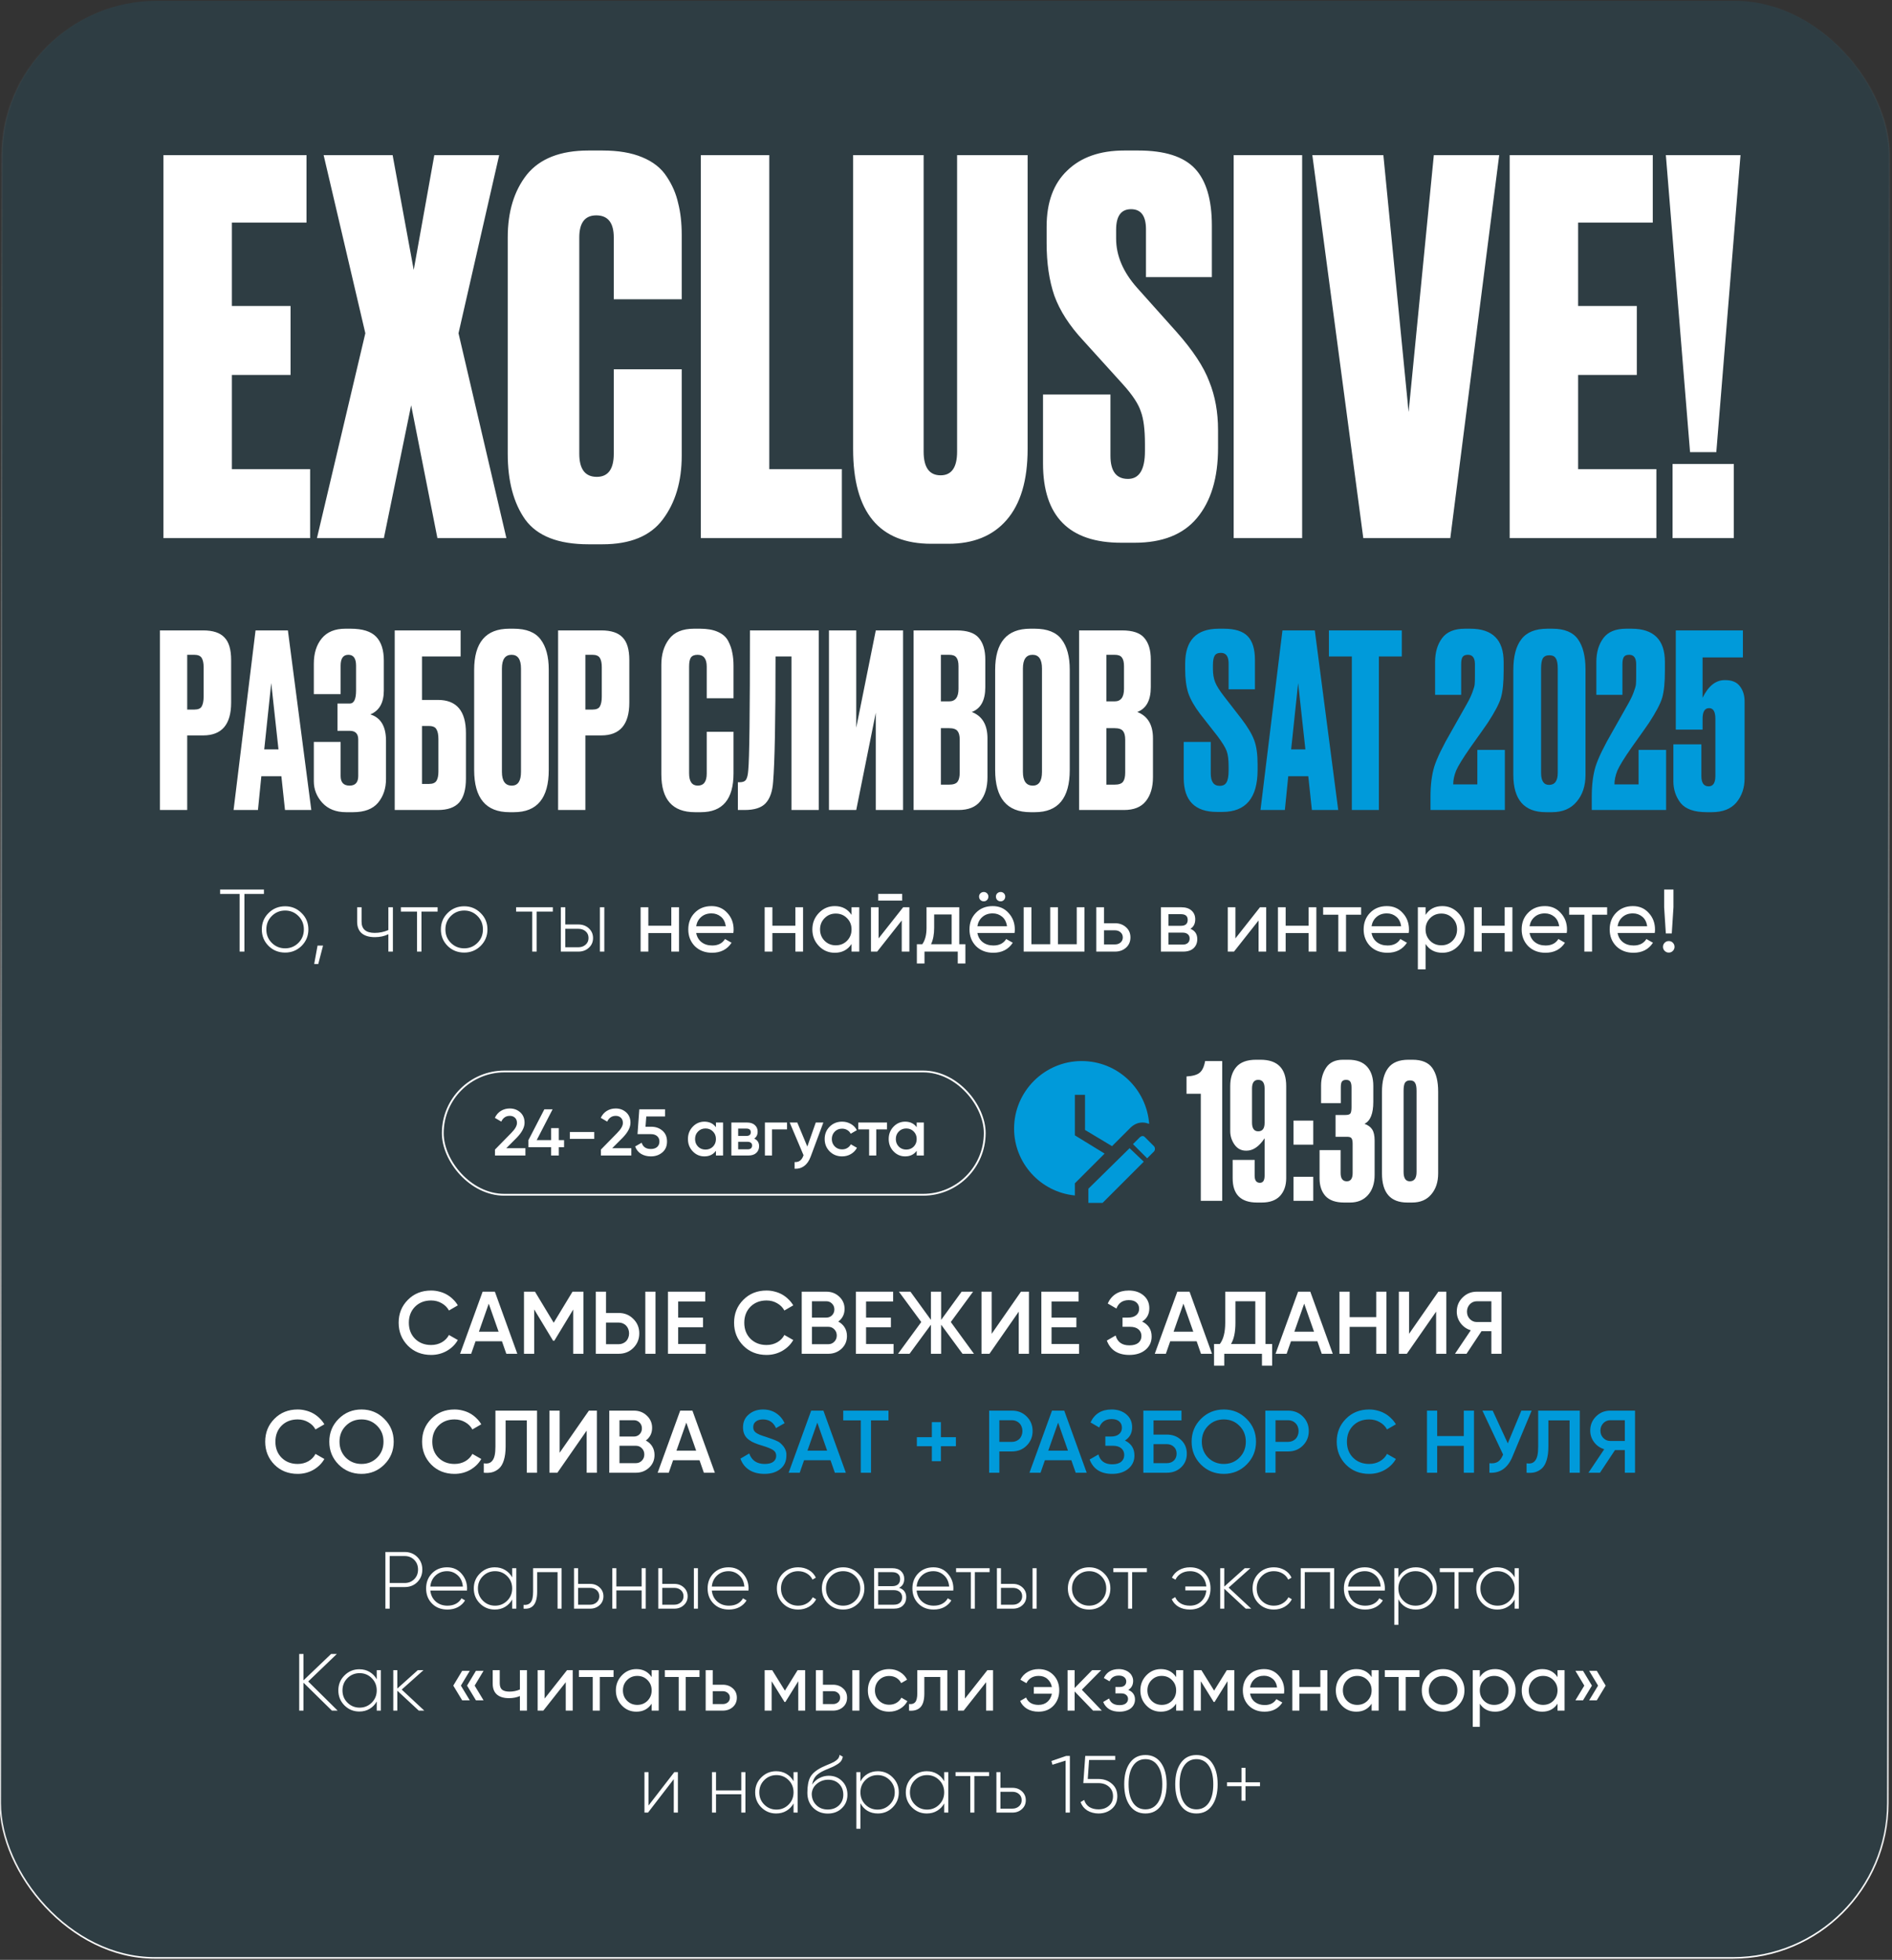 <?xml version="1.0" encoding="UTF-8"?> <svg xmlns="http://www.w3.org/2000/svg" width="334" height="346" viewBox="0 0 334 346" fill="none"><rect x="0" y="0" width="334" height="346" fill="#333333" stroke="none"/><rect x="0.14" y="0.14" width="333.217" height="345.52" rx="27.34" transform="matrix(1 0 -0.001 1 0.223 2.49618e-08)" fill="#009ADA" fill-opacity="0.1" stroke="url(#paint0_linear_5694_1155)" stroke-width="0.279"></rect><path d="M28.847 27.389H54.11V39.294H40.934V54.016H51.293V66.193H40.934V82.823H54.746V95H28.847V27.389ZM64.494 58.832L57.133 27.389H69.311L73.036 47.654L76.671 27.389H88.121L80.942 58.832L89.394 95H77.217L72.582 71.554L67.766 95H55.952L64.494 58.832ZM108.351 80.097V65.193H120.346V80.46C120.346 85.004 119.226 88.76 116.984 91.728C114.803 94.636 111.259 96.091 106.352 96.091H103.898C98.567 96.091 94.841 94.636 92.721 91.728C90.661 88.82 89.631 84.943 89.631 80.097V41.929C89.631 37.386 90.752 33.69 92.993 30.843C95.295 27.995 98.93 26.572 103.898 26.572H106.352C109.139 26.572 111.471 26.965 113.349 27.753C115.288 28.54 116.742 29.692 117.711 31.206C118.68 32.66 119.347 34.205 119.71 35.841C120.134 37.476 120.346 39.355 120.346 41.475V52.834H108.351V41.929C108.351 39.324 107.321 38.022 105.261 38.022C103.262 38.022 102.262 39.324 102.262 41.929V80.097C102.262 82.823 103.292 84.186 105.352 84.186C107.351 84.186 108.351 82.823 108.351 80.097ZM123.715 27.389H135.802V82.823H148.615V95H123.715V27.389ZM150.603 79.279V27.389H163.052V79.733C163.052 82.52 164.052 83.913 166.051 83.913C167.99 83.913 168.959 82.52 168.959 79.733V27.389H181.409V79.279C181.409 84.792 180.167 88.972 177.683 91.819C175.26 94.606 171.837 96 167.414 96H164.416C155.207 96 150.603 90.426 150.603 79.279ZM198.485 26.572H200.939C205.604 26.572 208.936 27.632 210.935 29.752C212.934 31.872 213.934 35.235 213.934 39.839V48.927H202.302V40.475C202.302 38.113 201.423 36.931 199.666 36.931C197.909 36.931 197.031 38.143 197.031 40.566V42.111C197.031 45.14 198.273 48.048 200.757 50.835L207.663 58.559C210.571 61.831 212.51 64.769 213.479 67.374C214.509 69.919 215.024 72.766 215.024 75.916V79.097C215.024 84.368 213.782 88.487 211.298 91.456C208.875 94.364 205.21 95.818 200.303 95.818H197.94C188.731 95.818 184.127 91.153 184.127 81.823V69.646H196.031V80.46C196.031 83.186 197.061 84.549 199.121 84.549C201.12 84.549 202.12 82.914 202.12 79.642V78.37C202.12 75.826 201.878 73.917 201.393 72.645C200.969 71.312 199.909 69.707 198.212 67.829L191.215 60.104C188.792 57.499 187.095 54.864 186.126 52.198C185.217 49.532 184.763 46.443 184.763 42.929V40.021C184.763 35.719 185.975 32.418 188.398 30.116C190.821 27.753 194.184 26.572 198.485 26.572ZM229.871 27.389V95H217.785V27.389H229.871ZM240.667 95L231.671 27.389H244.211L248.664 72.736L253.117 27.389H264.658L256.025 95H240.667ZM266.505 27.389H291.768V39.294H278.592V54.016H288.951V66.193H278.592V82.823H292.405V95H266.505V27.389ZM306.075 81.914V95H295.261V81.914H306.075ZM294.079 27.389H307.256L302.985 79.824H298.35L294.079 27.389Z" fill="white"></path><path d="M71.437 273.994C72.332 273.994 73.076 274.29 73.667 274.881C74.257 275.471 74.553 276.21 74.553 277.096C74.553 277.982 74.257 278.721 73.667 279.312C73.085 279.893 72.342 280.184 71.437 280.184H68.792V284H68.035V273.994H71.437ZM71.437 279.469C72.113 279.469 72.676 279.245 73.123 278.797C73.571 278.349 73.795 277.782 73.795 277.096C73.795 276.4 73.571 275.829 73.123 275.381C72.676 274.933 72.113 274.709 71.437 274.709H68.792V279.469H71.437ZM78.925 276.696C79.973 276.696 80.821 277.067 81.469 277.811C82.127 278.554 82.456 279.435 82.456 280.455C82.456 280.493 82.451 280.55 82.441 280.627C82.441 280.703 82.441 280.76 82.441 280.798H75.966C76.052 281.599 76.371 282.247 76.924 282.742C77.477 283.228 78.167 283.471 78.996 283.471C79.568 283.471 80.069 283.357 80.497 283.128C80.926 282.89 81.25 282.571 81.469 282.17L82.098 282.542C81.803 283.038 81.383 283.433 80.84 283.728C80.297 284.014 79.678 284.157 78.982 284.157C77.877 284.157 76.976 283.809 76.281 283.114C75.575 282.409 75.223 281.513 75.223 280.427C75.223 279.359 75.566 278.473 76.252 277.768C76.948 277.053 77.839 276.696 78.925 276.696ZM78.925 277.382C78.124 277.382 77.448 277.634 76.895 278.14C76.352 278.645 76.042 279.297 75.966 280.098H81.712C81.636 279.25 81.331 278.587 80.797 278.111C80.264 277.625 79.64 277.382 78.925 277.382ZM90.415 276.853H91.144V284H90.415V282.385C90.11 282.937 89.691 283.371 89.157 283.686C88.633 284 88.028 284.157 87.342 284.157C86.323 284.157 85.451 283.8 84.726 283.085C84.002 282.361 83.64 281.475 83.64 280.427C83.64 279.378 84.002 278.497 84.726 277.782C85.451 277.058 86.323 276.696 87.342 276.696C88.028 276.696 88.633 276.853 89.157 277.168C89.691 277.482 90.11 277.916 90.415 278.468V276.853ZM85.241 282.585C85.832 283.176 86.551 283.471 87.399 283.471C88.238 283.471 88.953 283.176 89.543 282.585C90.125 282.004 90.415 281.284 90.415 280.427C90.415 279.569 90.125 278.849 89.543 278.268C88.953 277.677 88.238 277.382 87.399 277.382C86.551 277.382 85.832 277.677 85.241 278.268C84.66 278.849 84.369 279.569 84.369 280.427C84.369 281.284 84.66 282.004 85.241 282.585ZM99.142 276.853V284H98.427V277.553H94.826V280.998C94.826 281.58 94.768 282.07 94.654 282.471C94.549 282.861 94.392 283.176 94.182 283.414C93.973 283.652 93.72 283.819 93.425 283.914C93.129 284 92.796 284.029 92.424 284V283.328C92.996 283.376 93.42 283.223 93.696 282.871C93.973 282.518 94.111 281.894 94.111 280.998V276.853H99.142ZM104.168 279.626C104.835 279.626 105.392 279.831 105.84 280.241C106.297 280.66 106.526 281.184 106.526 281.813C106.526 282.451 106.297 282.976 105.84 283.385C105.392 283.795 104.835 284 104.168 284H101.337V276.853H102.052V279.626H104.168ZM104.168 283.3C104.625 283.3 105.011 283.161 105.325 282.885C105.64 282.609 105.797 282.251 105.797 281.813C105.797 281.356 105.64 280.994 105.325 280.727C105.02 280.46 104.634 280.326 104.168 280.326H102.052V283.3H104.168ZM113.268 276.853H113.997V284H113.268V280.77H108.808V284H108.093V276.853H108.808V280.083H113.268V276.853ZM119.034 279.626C119.701 279.626 120.258 279.831 120.706 280.241C121.163 280.66 121.392 281.184 121.392 281.813C121.392 282.451 121.163 282.976 120.706 283.385C120.258 283.795 119.701 284 119.034 284H116.204V276.853H116.918V279.626H119.034ZM122.493 276.853H123.208V284H122.493V276.853ZM119.034 283.3C119.491 283.3 119.877 283.161 120.192 282.885C120.506 282.609 120.663 282.251 120.663 281.813C120.663 281.356 120.506 280.994 120.192 280.727C119.887 280.46 119.501 280.326 119.034 280.326H116.918V283.3H119.034ZM128.619 276.696C129.667 276.696 130.515 277.067 131.163 277.811C131.82 278.554 132.149 279.435 132.149 280.455C132.149 280.493 132.144 280.55 132.135 280.627C132.135 280.703 132.135 280.76 132.135 280.798H125.66C125.745 281.599 126.065 282.247 126.617 282.742C127.17 283.228 127.861 283.471 128.69 283.471C129.262 283.471 129.762 283.357 130.191 283.128C130.62 282.89 130.944 282.571 131.163 282.17L131.792 282.542C131.496 283.038 131.077 283.433 130.534 283.728C129.991 284.014 129.371 284.157 128.676 284.157C127.57 284.157 126.67 283.809 125.974 283.114C125.269 282.409 124.916 281.513 124.916 280.427C124.916 279.359 125.259 278.473 125.946 277.768C126.641 277.053 127.532 276.696 128.619 276.696ZM128.619 277.382C127.818 277.382 127.141 277.634 126.589 278.14C126.046 278.645 125.736 279.297 125.66 280.098H131.406C131.33 279.25 131.025 278.587 130.491 278.111C129.957 277.625 129.333 277.382 128.619 277.382ZM140.904 284.157C139.827 284.157 138.931 283.8 138.216 283.085C137.502 282.37 137.144 281.484 137.144 280.427C137.144 279.369 137.502 278.483 138.216 277.768C138.931 277.053 139.827 276.696 140.904 276.696C141.599 276.696 142.228 276.858 142.79 277.182C143.353 277.506 143.762 277.954 144.02 278.525L143.434 278.868C143.224 278.411 142.891 278.049 142.433 277.782C141.985 277.515 141.475 277.382 140.904 277.382C140.056 277.382 139.336 277.677 138.745 278.268C138.164 278.849 137.873 279.569 137.873 280.427C137.873 281.294 138.164 282.018 138.745 282.599C139.327 283.18 140.046 283.471 140.904 283.471C141.475 283.471 141.985 283.338 142.433 283.071C142.891 282.804 143.238 282.442 143.477 281.985L144.077 282.342C143.791 282.895 143.362 283.338 142.79 283.671C142.228 283.995 141.599 284.157 140.904 284.157ZM148.846 284.157C147.789 284.157 146.898 283.8 146.173 283.085C145.449 282.361 145.087 281.475 145.087 280.427C145.087 279.378 145.449 278.497 146.173 277.782C146.898 277.058 147.789 276.696 148.846 276.696C149.885 276.696 150.766 277.058 151.491 277.782C152.224 278.497 152.591 279.378 152.591 280.427C152.591 281.465 152.224 282.351 151.491 283.085C150.757 283.8 149.875 284.157 148.846 284.157ZM146.688 282.585C147.279 283.176 147.998 283.471 148.846 283.471C149.685 283.471 150.4 283.176 150.99 282.585C151.572 282.004 151.862 281.284 151.862 280.427C151.862 279.569 151.572 278.849 150.99 278.268C150.4 277.677 149.685 277.382 148.846 277.382C147.998 277.382 147.279 277.677 146.688 278.268C146.107 278.849 145.816 279.569 145.816 280.427C145.816 281.284 146.107 282.004 146.688 282.585ZM158.714 280.312C159.552 280.579 159.972 281.151 159.972 282.027C159.972 282.599 159.781 283.071 159.4 283.443C159.028 283.814 158.485 284 157.77 284H154.311V276.853H157.499C158.185 276.853 158.709 277.029 159.071 277.382C159.443 277.735 159.629 278.182 159.629 278.726C159.629 279.488 159.324 280.017 158.714 280.312ZM155.026 277.553V280.026H157.499C157.956 280.026 158.304 279.917 158.542 279.698C158.78 279.478 158.9 279.169 158.9 278.768C158.9 278.387 158.78 278.092 158.542 277.882C158.304 277.663 157.956 277.553 157.499 277.553H155.026ZM157.77 283.3C158.256 283.3 158.623 283.185 158.871 282.957C159.128 282.728 159.257 282.409 159.257 281.999C159.257 281.599 159.123 281.289 158.857 281.07C158.599 280.841 158.237 280.727 157.77 280.727H155.026V283.3H157.77ZM164.772 276.696C165.82 276.696 166.668 277.067 167.316 277.811C167.974 278.554 168.303 279.435 168.303 280.455C168.303 280.493 168.298 280.55 168.288 280.627C168.288 280.703 168.288 280.76 168.288 280.798H161.813C161.899 281.599 162.218 282.247 162.771 282.742C163.324 283.228 164.014 283.471 164.843 283.471C165.415 283.471 165.915 283.357 166.344 283.128C166.773 282.89 167.097 282.571 167.316 282.17L167.945 282.542C167.65 283.038 167.231 283.433 166.687 283.728C166.144 284.014 165.525 284.157 164.829 284.157C163.724 284.157 162.823 283.809 162.128 283.114C161.422 282.409 161.07 281.513 161.07 280.427C161.07 279.359 161.413 278.473 162.099 277.768C162.795 277.053 163.686 276.696 164.772 276.696ZM164.772 277.382C163.972 277.382 163.295 277.634 162.742 278.14C162.199 278.645 161.889 279.297 161.813 280.098H167.559C167.483 279.25 167.178 278.587 166.644 278.111C166.111 277.625 165.487 277.382 164.772 277.382ZM174.697 276.853V277.553H172.095V284H171.381V277.553H168.779V276.853H174.697ZM178.82 279.626C179.487 279.626 180.044 279.831 180.492 280.241C180.949 280.66 181.178 281.184 181.178 281.813C181.178 282.451 180.949 282.976 180.492 283.385C180.044 283.795 179.487 284 178.82 284H175.989V276.853H176.704V279.626H178.82ZM182.279 276.853H182.993V284H182.279V276.853ZM178.82 283.3C179.277 283.3 179.663 283.161 179.977 282.885C180.292 282.609 180.449 282.251 180.449 281.813C180.449 281.356 180.292 280.994 179.977 280.727C179.672 280.46 179.286 280.326 178.82 280.326H176.704V283.3H178.82ZM192.272 284.157C191.215 284.157 190.324 283.8 189.599 283.085C188.875 282.361 188.513 281.475 188.513 280.427C188.513 279.378 188.875 278.497 189.599 277.782C190.324 277.058 191.215 276.696 192.272 276.696C193.311 276.696 194.192 277.058 194.917 277.782C195.65 278.497 196.017 279.378 196.017 280.427C196.017 281.465 195.65 282.351 194.917 283.085C194.183 283.8 193.301 284.157 192.272 284.157ZM190.114 282.585C190.705 283.176 191.424 283.471 192.272 283.471C193.111 283.471 193.826 283.176 194.416 282.585C194.998 282.004 195.288 281.284 195.288 280.427C195.288 279.569 194.998 278.849 194.416 278.268C193.826 277.677 193.111 277.382 192.272 277.382C191.424 277.382 190.705 277.677 190.114 278.268C189.533 278.849 189.242 279.569 189.242 280.427C189.242 281.284 189.533 282.004 190.114 282.585ZM202.461 276.853V277.553H199.859V284H199.145V277.553H196.543V276.853H202.461ZM210.08 276.696C211.166 276.696 212.038 277.048 212.696 277.754C213.363 278.449 213.696 279.34 213.696 280.427C213.696 281.513 213.363 282.404 212.696 283.099C212.019 283.805 211.143 284.157 210.066 284.157C209.294 284.157 208.627 283.995 208.065 283.671C207.512 283.347 207.107 282.899 206.85 282.328L207.464 281.956C207.655 282.423 207.974 282.795 208.422 283.071C208.879 283.338 209.427 283.471 210.066 283.471C210.866 283.471 211.528 283.219 212.053 282.714C212.586 282.199 212.886 281.551 212.953 280.77H209.251V280.083H212.953C212.877 279.293 212.581 278.645 212.067 278.14C211.543 277.634 210.88 277.382 210.08 277.382C209.48 277.382 208.956 277.515 208.508 277.782C208.06 278.049 207.726 278.416 207.507 278.883L206.878 278.525C207.164 277.954 207.588 277.506 208.15 277.182C208.713 276.858 209.356 276.696 210.08 276.696ZM220.884 284H219.912L216.124 280.484V284H215.409V276.853H216.124V280.098L219.74 276.853H220.741L216.896 280.284L220.884 284ZM224.88 284.157C223.803 284.157 222.908 283.8 222.193 283.085C221.478 282.37 221.121 281.484 221.121 280.427C221.121 279.369 221.478 278.483 222.193 277.768C222.908 277.053 223.803 276.696 224.88 276.696C225.576 276.696 226.205 276.858 226.767 277.182C227.329 277.506 227.739 277.954 227.996 278.525L227.41 278.868C227.201 278.411 226.867 278.049 226.41 277.782C225.962 277.515 225.452 277.382 224.88 277.382C224.032 277.382 223.313 277.677 222.722 278.268C222.141 278.849 221.85 279.569 221.85 280.427C221.85 281.294 222.141 282.018 222.722 282.599C223.303 283.18 224.023 283.471 224.88 283.471C225.452 283.471 225.962 283.338 226.41 283.071C226.867 282.804 227.215 282.442 227.453 281.985L228.053 282.342C227.768 282.895 227.339 283.338 226.767 283.671C226.205 283.995 225.576 284.157 224.88 284.157ZM235.523 276.853V284H234.794V277.553H230.334V284H229.619V276.853H235.523ZM240.946 276.696C241.994 276.696 242.842 277.067 243.49 277.811C244.147 278.554 244.476 279.435 244.476 280.455C244.476 280.493 244.471 280.55 244.462 280.627C244.462 280.703 244.462 280.76 244.462 280.798H237.987C238.072 281.599 238.392 282.247 238.944 282.742C239.497 283.228 240.188 283.471 241.017 283.471C241.589 283.471 242.089 283.357 242.518 283.128C242.947 282.89 243.271 282.571 243.49 282.17L244.119 282.542C243.823 283.038 243.404 283.433 242.861 283.728C242.318 284.014 241.698 284.157 241.003 284.157C239.897 284.157 238.997 283.809 238.301 283.114C237.596 282.409 237.243 281.513 237.243 280.427C237.243 279.359 237.586 278.473 238.273 277.768C238.968 277.053 239.859 276.696 240.946 276.696ZM240.946 277.382C240.145 277.382 239.468 277.634 238.916 278.14C238.373 278.645 238.063 279.297 237.987 280.098H243.733C243.657 279.25 243.352 278.587 242.818 278.111C242.284 277.625 241.66 277.382 240.946 277.382ZM249.934 276.696C250.964 276.696 251.836 277.058 252.55 277.782C253.274 278.497 253.637 279.378 253.637 280.427C253.637 281.475 253.274 282.361 252.55 283.085C251.836 283.8 250.964 284.157 249.934 284.157C249.248 284.157 248.638 284 248.105 283.686C247.571 283.362 247.157 282.914 246.861 282.342V286.859H246.147V276.853H246.861V278.511C247.157 277.939 247.571 277.496 248.105 277.182C248.638 276.858 249.248 276.696 249.934 276.696ZM247.733 282.585C248.324 283.176 249.043 283.471 249.892 283.471C250.73 283.471 251.445 283.176 252.036 282.585C252.626 281.994 252.922 281.275 252.922 280.427C252.922 279.578 252.626 278.859 252.036 278.268C251.445 277.677 250.73 277.382 249.892 277.382C249.043 277.382 248.324 277.677 247.733 278.268C247.152 278.849 246.861 279.569 246.861 280.427C246.861 281.284 247.152 282.004 247.733 282.585ZM260.083 276.853V277.553H257.482V284H256.767V277.553H254.165V276.853H260.083ZM267.386 276.853H268.115V284H267.386V282.385C267.081 282.937 266.662 283.371 266.128 283.686C265.604 284 264.999 284.157 264.313 284.157C263.293 284.157 262.421 283.8 261.697 283.085C260.973 282.361 260.611 281.475 260.611 280.427C260.611 279.378 260.973 278.497 261.697 277.782C262.421 277.058 263.293 276.696 264.313 276.696C264.999 276.696 265.604 276.853 266.128 277.168C266.662 277.482 267.081 277.916 267.386 278.468V276.853ZM262.211 282.585C262.802 283.176 263.522 283.471 264.37 283.471C265.208 283.471 265.923 283.176 266.514 282.585C267.095 282.004 267.386 281.284 267.386 280.427C267.386 279.569 267.095 278.849 266.514 278.268C265.923 277.677 265.208 277.382 264.37 277.382C263.522 277.382 262.802 277.677 262.211 278.268C261.63 278.849 261.34 279.569 261.34 280.427C261.34 281.284 261.63 282.004 262.211 282.585ZM59.609 302H58.594L53.577 297.069V302H52.82V291.994H53.577V296.654L58.451 291.994H59.466L54.406 296.854L59.609 302ZM66.504 294.853H67.233V302H66.504V300.385C66.199 300.937 65.78 301.371 65.246 301.686C64.722 302 64.117 302.157 63.431 302.157C62.411 302.157 61.539 301.8 60.815 301.085C60.091 300.361 59.728 299.475 59.728 298.427C59.728 297.378 60.091 296.497 60.815 295.782C61.539 295.058 62.411 294.696 63.431 294.696C64.117 294.696 64.722 294.853 65.246 295.168C65.78 295.482 66.199 295.916 66.504 296.468V294.853ZM61.329 300.585C61.92 301.176 62.64 301.471 63.488 301.471C64.326 301.471 65.041 301.176 65.632 300.585C66.213 300.004 66.504 299.284 66.504 298.427C66.504 297.569 66.213 296.849 65.632 296.268C65.041 295.677 64.326 295.382 63.488 295.382C62.64 295.382 61.92 295.677 61.329 296.268C60.748 296.849 60.458 297.569 60.458 298.427C60.458 299.284 60.748 300.004 61.329 300.585ZM74.902 302H73.93L70.142 298.484V302H69.427V294.853H70.142V298.098L73.758 294.853H74.759L70.914 298.284L74.902 302ZM82.935 294.967L81.363 297.583L82.935 300.185H81.591L80.019 297.583L81.591 294.967H82.935ZM85.365 294.967L83.793 297.583L85.365 300.185H84.021L82.449 297.583L84.021 294.967H85.365ZM91.78 294.853H93.023V302H91.78V299.427C91.198 299.675 90.555 299.799 89.85 299.799C88.926 299.799 88.216 299.584 87.72 299.156C87.225 298.727 86.977 298.083 86.977 297.226V294.853H88.221V297.154C88.221 297.698 88.363 298.083 88.649 298.312C88.935 298.531 89.364 298.641 89.936 298.641C90.593 298.641 91.208 298.517 91.78 298.269V294.853ZM100.101 294.853H101.102V302H99.873V296.983L95.913 302H94.913V294.853H96.142V299.87L100.101 294.853ZM108.312 294.853V296.054H105.882V302H104.639V296.054H102.194V294.853H108.312ZM115.04 294.853H116.284V302H115.04V300.771C114.421 301.714 113.52 302.186 112.339 302.186C111.329 302.186 110.476 301.824 109.78 301.099C109.075 300.366 108.722 299.475 108.722 298.427C108.722 297.388 109.075 296.502 109.78 295.768C110.485 295.034 111.338 294.667 112.339 294.667C113.52 294.667 114.421 295.139 115.04 296.082V294.853ZM112.496 300.985C113.22 300.985 113.825 300.742 114.311 300.256C114.797 299.761 115.04 299.151 115.04 298.427C115.04 297.702 114.797 297.097 114.311 296.611C113.825 296.116 113.22 295.868 112.496 295.868C111.781 295.868 111.181 296.116 110.695 296.611C110.209 297.097 109.966 297.702 109.966 298.427C109.966 299.151 110.209 299.761 110.695 300.256C111.181 300.742 111.781 300.985 112.496 300.985ZM123.485 294.853V296.054H121.055V302H119.812V296.054H117.368V294.853H123.485ZM127.591 297.426C128.296 297.426 128.887 297.64 129.364 298.069C129.84 298.488 130.078 299.036 130.078 299.713C130.078 300.39 129.84 300.942 129.364 301.371C128.887 301.79 128.296 302 127.591 302H124.575V294.853H125.819V297.426H127.591ZM127.591 300.842C127.944 300.842 128.239 300.742 128.477 300.542C128.725 300.332 128.849 300.056 128.849 299.713C128.849 299.37 128.725 299.094 128.477 298.884C128.239 298.674 127.944 298.569 127.591 298.569H125.819V300.842H127.591ZM142.135 294.853V302H140.92V296.811L138.648 300.471H138.49L136.218 296.811V302H134.988V294.853H136.318L138.562 298.469L140.806 294.853H142.135ZM147.05 297.426C147.755 297.426 148.346 297.64 148.822 298.069C149.299 298.488 149.537 299.036 149.537 299.713C149.537 300.39 149.299 300.942 148.822 301.371C148.346 301.79 147.755 302 147.05 302H144.034V294.853H145.277V297.426H147.05ZM150.466 294.853H151.71V302H150.466V294.853ZM147.05 300.842C147.402 300.842 147.698 300.742 147.936 300.542C148.184 300.332 148.308 300.056 148.308 299.713C148.308 299.37 148.184 299.094 147.936 298.884C147.698 298.674 147.402 298.569 147.05 298.569H145.277V300.842H147.05ZM156.969 302.186C155.892 302.186 154.996 301.828 154.281 301.114C153.567 300.39 153.209 299.494 153.209 298.427C153.209 297.359 153.567 296.468 154.281 295.754C154.996 295.029 155.892 294.667 156.969 294.667C157.674 294.667 158.308 294.839 158.87 295.182C159.432 295.515 159.851 295.968 160.128 296.54L159.084 297.14C158.903 296.759 158.627 296.454 158.255 296.225C157.883 295.997 157.455 295.882 156.969 295.882C156.254 295.882 155.654 296.125 155.168 296.611C154.691 297.107 154.453 297.712 154.453 298.427C154.453 299.132 154.691 299.732 155.168 300.228C155.654 300.714 156.254 300.957 156.969 300.957C157.455 300.957 157.883 300.847 158.255 300.628C158.636 300.399 158.927 300.094 159.127 299.713L160.185 300.328C159.88 300.899 159.441 301.352 158.87 301.686C158.298 302.019 157.664 302.186 156.969 302.186ZM167.234 294.853V302H165.99V296.054H163.174V298.97C163.174 300.142 162.936 300.961 162.459 301.428C161.992 301.886 161.33 302.076 160.473 302V300.828C160.959 300.895 161.321 300.79 161.559 300.513C161.807 300.228 161.931 299.703 161.931 298.941V294.853H167.234ZM174.307 294.853H175.307V302H174.078V296.983L170.118 302H169.118V294.853H170.347V299.87L174.307 294.853ZM183.346 294.667C184.423 294.667 185.3 295.02 185.977 295.725C186.653 296.43 186.991 297.331 186.991 298.427C186.991 299.503 186.653 300.404 185.977 301.128C185.3 301.833 184.418 302.186 183.332 302.186C182.56 302.186 181.888 302.019 181.317 301.686C180.754 301.342 180.345 300.88 180.087 300.299L181.145 299.684C181.298 300.085 181.56 300.404 181.931 300.642C182.313 300.871 182.779 300.985 183.332 300.985C183.961 300.985 184.48 300.809 184.89 300.456C185.309 300.094 185.576 299.613 185.691 299.013H182.503V297.84H185.691C185.576 297.24 185.314 296.764 184.904 296.411C184.504 296.049 183.99 295.868 183.361 295.868C182.846 295.868 182.403 295.982 182.031 296.211C181.66 296.44 181.383 296.754 181.202 297.154L180.13 296.54C180.416 295.958 180.845 295.501 181.417 295.168C181.989 294.834 182.632 294.667 183.346 294.667ZM194.511 302H192.967L189.708 298.612V302H188.465V294.853H189.708V298.012L192.796 294.853H194.397L190.981 298.312L194.511 302ZM199.178 298.341C199.969 298.674 200.364 299.241 200.364 300.042C200.364 300.347 200.302 300.628 200.179 300.885C200.064 301.142 199.888 301.371 199.65 301.571C199.421 301.762 199.135 301.909 198.792 302.014C198.449 302.129 198.058 302.186 197.62 302.186C196.191 302.186 195.233 301.614 194.747 300.471L195.79 299.856C196.057 300.637 196.672 301.028 197.634 301.028C198.12 301.028 198.492 300.928 198.749 300.728C199.006 300.518 199.135 300.251 199.135 299.927C199.135 299.642 199.026 299.408 198.806 299.227C198.597 299.046 198.311 298.955 197.949 298.955H196.905V297.826H197.677C198.039 297.826 198.32 297.74 198.52 297.569C198.721 297.388 198.821 297.145 198.821 296.84C198.821 296.535 198.702 296.287 198.463 296.097C198.235 295.906 197.915 295.811 197.506 295.811C196.705 295.811 196.162 296.149 195.876 296.826L194.861 296.24C195.366 295.191 196.248 294.667 197.506 294.667C197.896 294.667 198.244 294.724 198.549 294.839C198.864 294.944 199.13 295.091 199.35 295.282C199.569 295.463 199.735 295.682 199.85 295.939C199.974 296.187 200.036 296.454 200.036 296.74C200.036 297.464 199.75 297.998 199.178 298.341ZM207.629 294.853H208.873V302H207.629V300.771C207.01 301.714 206.11 302.186 204.928 302.186C203.918 302.186 203.065 301.824 202.369 301.099C201.664 300.366 201.312 299.475 201.312 298.427C201.312 297.388 201.664 296.502 202.369 295.768C203.075 295.034 203.927 294.667 204.928 294.667C206.11 294.667 207.01 295.139 207.629 296.082V294.853ZM205.085 300.985C205.809 300.985 206.415 300.742 206.901 300.256C207.386 299.761 207.629 299.151 207.629 298.427C207.629 297.702 207.386 297.097 206.901 296.611C206.415 296.116 205.809 295.868 205.085 295.868C204.37 295.868 203.77 296.116 203.284 296.611C202.798 297.097 202.555 297.702 202.555 298.427C202.555 299.151 202.798 299.761 203.284 300.256C203.77 300.742 204.37 300.985 205.085 300.985ZM217.904 294.853V302H216.689V296.811L214.416 300.471H214.259L211.986 296.811V302H210.757V294.853H212.087L214.331 298.469L216.575 294.853H217.904ZM220.674 298.998C220.798 299.637 221.089 300.132 221.546 300.485C222.004 300.837 222.576 301.014 223.262 301.014C224.205 301.014 224.891 300.666 225.32 299.97L226.378 300.571C225.673 301.647 224.624 302.186 223.233 302.186C222.109 302.186 221.184 301.833 220.46 301.128C219.755 300.404 219.402 299.503 219.402 298.427C219.402 297.34 219.75 296.444 220.446 295.739C221.141 295.025 222.042 294.667 223.147 294.667C224.196 294.667 225.048 295.039 225.706 295.782C226.373 296.506 226.706 297.393 226.706 298.441C226.706 298.631 226.692 298.817 226.664 298.998H220.674ZM223.147 295.839C222.48 295.839 221.928 296.03 221.489 296.411C221.051 296.783 220.779 297.283 220.674 297.912H225.449C225.344 297.226 225.077 296.711 224.648 296.368C224.219 296.016 223.719 295.839 223.147 295.839ZM233.082 294.853H234.325V302H233.082V299.013H229.38V302H228.136V294.853H229.38V297.826H233.082V294.853ZM242.136 294.853H243.379V302H242.136V300.771C241.516 301.714 240.616 302.186 239.434 302.186C238.424 302.186 237.571 301.824 236.876 301.099C236.17 300.366 235.818 299.475 235.818 298.427C235.818 297.388 236.17 296.502 236.876 295.768C237.581 295.034 238.434 294.667 239.434 294.667C240.616 294.667 241.516 295.139 242.136 296.082V294.853ZM239.592 300.985C240.316 300.985 240.921 300.742 241.407 300.256C241.893 299.761 242.136 299.151 242.136 298.427C242.136 297.702 241.893 297.097 241.407 296.611C240.921 296.116 240.316 295.868 239.592 295.868C238.877 295.868 238.276 296.116 237.79 296.611C237.304 297.097 237.061 297.702 237.061 298.427C237.061 299.151 237.304 299.761 237.79 300.256C238.276 300.742 238.877 300.985 239.592 300.985ZM250.581 294.853V296.054H248.151V302H246.907V296.054H244.463V294.853H250.581ZM257.423 301.099C256.699 301.824 255.808 302.186 254.75 302.186C253.693 302.186 252.802 301.824 252.078 301.099C251.353 300.375 250.991 299.484 250.991 298.427C250.991 297.369 251.353 296.478 252.078 295.754C252.802 295.029 253.693 294.667 254.75 294.667C255.808 294.667 256.699 295.029 257.423 295.754C258.157 296.487 258.524 297.378 258.524 298.427C258.524 299.475 258.157 300.366 257.423 301.099ZM254.75 300.971C255.465 300.971 256.066 300.728 256.552 300.242C257.038 299.756 257.281 299.151 257.281 298.427C257.281 297.702 257.038 297.097 256.552 296.611C256.066 296.125 255.465 295.882 254.75 295.882C254.045 295.882 253.45 296.125 252.964 296.611C252.478 297.097 252.235 297.702 252.235 298.427C252.235 299.151 252.478 299.756 252.964 300.242C253.45 300.728 254.045 300.971 254.75 300.971ZM263.935 294.667C264.936 294.667 265.789 295.034 266.494 295.768C267.199 296.502 267.552 297.388 267.552 298.427C267.552 299.475 267.199 300.366 266.494 301.099C265.798 301.824 264.945 302.186 263.935 302.186C262.744 302.186 261.844 301.714 261.234 300.771V304.859H259.99V294.853H261.234V296.082C261.844 295.139 262.744 294.667 263.935 294.667ZM263.778 300.985C264.493 300.985 265.093 300.742 265.579 300.256C266.065 299.761 266.308 299.151 266.308 298.427C266.308 297.702 266.065 297.097 265.579 296.611C265.093 296.116 264.493 295.868 263.778 295.868C263.054 295.868 262.449 296.116 261.963 296.611C261.477 297.097 261.234 297.702 261.234 298.427C261.234 299.151 261.477 299.761 261.963 300.256C262.449 300.742 263.054 300.985 263.778 300.985ZM274.953 294.853H276.197V302H274.953V300.771C274.334 301.714 273.433 302.186 272.252 302.186C271.241 302.186 270.389 301.824 269.693 301.099C268.988 300.366 268.635 299.475 268.635 298.427C268.635 297.388 268.988 296.502 269.693 295.768C270.398 295.034 271.251 294.667 272.252 294.667C273.433 294.667 274.334 295.139 274.953 296.082V294.853ZM272.409 300.985C273.133 300.985 273.738 300.742 274.224 300.256C274.71 299.761 274.953 299.151 274.953 298.427C274.953 297.702 274.71 297.097 274.224 296.611C273.738 296.116 273.133 295.868 272.409 295.868C271.694 295.868 271.094 296.116 270.608 296.611C270.122 297.097 269.879 297.702 269.879 298.427C269.879 299.151 270.122 299.761 270.608 300.256C271.094 300.742 271.694 300.985 272.409 300.985ZM279.453 294.967L281.025 297.583L279.453 300.185H278.109L279.682 297.583L278.109 294.967H279.453ZM281.883 294.967L283.455 297.583L281.883 300.185H280.539L282.112 297.583L280.539 294.967H281.883ZM119.042 312.853H119.671V320H118.942V314.097L114.397 320H113.768V312.853H114.482V318.756L119.042 312.853ZM130.863 312.853H131.592V320H130.863V316.77H126.403V320H125.689V312.853H126.403V316.083H130.863V312.853ZM140.088 312.853H140.817V320H140.088V318.385C139.783 318.937 139.364 319.371 138.83 319.686C138.306 320 137.701 320.157 137.015 320.157C135.995 320.157 135.123 319.8 134.399 319.085C133.675 318.361 133.313 317.475 133.313 316.427C133.313 315.378 133.675 314.497 134.399 313.782C135.123 313.058 135.995 312.696 137.015 312.696C137.701 312.696 138.306 312.853 138.83 313.168C139.364 313.482 139.783 313.916 140.088 314.468V312.853ZM134.914 318.585C135.504 319.176 136.224 319.471 137.072 319.471C137.911 319.471 138.625 319.176 139.216 318.585C139.797 318.004 140.088 317.284 140.088 316.427C140.088 315.569 139.797 314.849 139.216 314.268C138.625 313.677 137.911 313.382 137.072 313.382C136.224 313.382 135.504 313.677 134.914 314.268C134.332 314.849 134.042 315.569 134.042 316.427C134.042 317.284 134.332 318.004 134.914 318.585ZM146.128 320.172C145.108 320.172 144.25 319.833 143.555 319.157C142.869 318.471 142.526 317.584 142.526 316.498C142.526 315.307 142.697 314.387 143.04 313.739C143.402 313.072 144.122 312.477 145.198 311.953L145.942 311.624C146.228 311.5 146.456 311.405 146.628 311.338C146.809 311.262 147 311.171 147.2 311.066C147.485 310.904 147.714 310.733 147.886 310.552C148.057 310.371 148.167 310.123 148.214 309.808L148.786 310.137C148.739 310.404 148.648 310.638 148.515 310.838C148.391 311.038 148.2 311.224 147.943 311.395C147.819 311.471 147.7 311.543 147.586 311.609C147.481 311.676 147.381 311.733 147.285 311.781C147.095 311.886 146.809 312.014 146.428 312.167L145.584 312.524C144.87 312.848 144.35 313.191 144.026 313.553C143.702 313.916 143.483 314.416 143.369 315.054C143.54 314.797 143.736 314.573 143.955 314.383C144.174 314.182 144.412 314.02 144.67 313.897C144.927 313.763 145.189 313.663 145.456 313.596C145.732 313.53 146.008 313.496 146.285 313.496C147.238 313.496 148.029 313.811 148.658 314.44C149.287 315.069 149.601 315.869 149.601 316.841C149.601 317.804 149.272 318.599 148.615 319.228C147.967 319.857 147.138 320.172 146.128 320.172ZM146.128 319.457C146.928 319.457 147.586 319.214 148.1 318.728C148.615 318.232 148.872 317.603 148.872 316.841C148.872 316.069 148.624 315.435 148.129 314.94C147.633 314.444 146.99 314.197 146.199 314.197C145.475 314.197 144.822 314.425 144.241 314.883C143.669 315.34 143.355 315.931 143.297 316.655C143.297 317.465 143.564 318.137 144.098 318.671C144.622 319.195 145.299 319.457 146.128 319.457ZM154.965 312.696C155.994 312.696 156.866 313.058 157.581 313.782C158.305 314.497 158.667 315.378 158.667 316.427C158.667 317.475 158.305 318.361 157.581 319.085C156.866 319.8 155.994 320.157 154.965 320.157C154.279 320.157 153.669 320 153.136 319.686C152.602 319.362 152.188 318.914 151.892 318.342V322.859H151.177V312.853H151.892V314.511C152.188 313.939 152.602 313.496 153.136 313.182C153.669 312.858 154.279 312.696 154.965 312.696ZM152.764 318.585C153.355 319.176 154.074 319.471 154.922 319.471C155.761 319.471 156.476 319.176 157.067 318.585C157.657 317.994 157.953 317.275 157.953 316.427C157.953 315.578 157.657 314.859 157.067 314.268C156.476 313.677 155.761 313.382 154.922 313.382C154.074 313.382 153.355 313.677 152.764 314.268C152.183 314.849 151.892 315.569 151.892 316.427C151.892 317.284 152.183 318.004 152.764 318.585ZM166.68 312.853H167.409V320H166.68V318.385C166.375 318.937 165.955 319.371 165.422 319.686C164.898 320 164.293 320.157 163.606 320.157C162.587 320.157 161.715 319.8 160.991 319.085C160.266 318.361 159.904 317.475 159.904 316.427C159.904 315.378 160.266 314.497 160.991 313.782C161.715 313.058 162.587 312.696 163.606 312.696C164.293 312.696 164.898 312.853 165.422 313.168C165.955 313.482 166.375 313.916 166.68 314.468V312.853ZM161.505 318.585C162.096 319.176 162.815 319.471 163.664 319.471C164.502 319.471 165.217 319.176 165.808 318.585C166.389 318.004 166.68 317.284 166.68 316.427C166.68 315.569 166.389 314.849 165.808 314.268C165.217 313.677 164.502 313.382 163.664 313.382C162.815 313.382 162.096 313.677 161.505 314.268C160.924 314.849 160.633 315.569 160.633 316.427C160.633 317.284 160.924 318.004 161.505 318.585ZM174.606 312.853V313.553H172.005V320H171.29V313.553H168.688V312.853H174.606ZM178.729 315.626C179.396 315.626 179.953 315.831 180.401 316.241C180.859 316.66 181.087 317.184 181.087 317.813C181.087 318.451 180.859 318.976 180.401 319.385C179.953 319.795 179.396 320 178.729 320H175.899V312.853H176.613V315.626H178.729ZM178.729 319.3C179.186 319.3 179.572 319.161 179.887 318.885C180.201 318.609 180.358 318.251 180.358 317.813C180.358 317.356 180.201 316.994 179.887 316.727C179.582 316.46 179.196 316.326 178.729 316.326H176.613V319.3H178.729ZM188.224 309.994H188.867V320H188.109V310.823L185.794 311.552L185.608 310.895L188.224 309.994ZM193.913 314.068C194.847 314.068 195.633 314.344 196.272 314.897C196.919 315.44 197.243 316.179 197.243 317.113C197.243 318.037 196.919 318.78 196.272 319.342C195.624 319.886 194.837 320.157 193.913 320.157C193.541 320.157 193.189 320.11 192.855 320.014C192.522 319.929 192.217 319.8 191.94 319.628C191.674 319.457 191.435 319.247 191.226 318.999C191.026 318.742 190.868 318.456 190.754 318.142L191.397 317.77C191.559 318.313 191.859 318.728 192.298 319.014C192.746 319.29 193.284 319.428 193.913 319.428C194.666 319.428 195.28 319.219 195.757 318.799C196.243 318.39 196.486 317.827 196.486 317.113C196.486 316.407 196.243 315.845 195.757 315.426C195.28 315.007 194.666 314.797 193.913 314.797H191.24L191.583 309.994H196.872V310.709H192.255L192.026 314.068H193.913ZM204.966 318.756C204.308 319.69 203.389 320.157 202.207 320.157C201.025 320.157 200.106 319.69 199.448 318.756C198.791 317.832 198.462 316.579 198.462 314.997C198.462 313.425 198.791 312.172 199.448 311.238C200.106 310.304 201.025 309.837 202.207 309.837C203.389 309.837 204.308 310.304 204.966 311.238C205.623 312.172 205.952 313.425 205.952 314.997C205.952 316.569 205.623 317.823 204.966 318.756ZM200.02 318.27C200.544 319.042 201.273 319.428 202.207 319.428C203.131 319.428 203.86 319.042 204.394 318.27C204.918 317.489 205.18 316.398 205.18 314.997C205.18 313.587 204.918 312.5 204.394 311.738C203.87 310.957 203.141 310.566 202.207 310.566C201.273 310.566 200.544 310.957 200.02 311.738C199.496 312.5 199.234 313.587 199.234 314.997C199.234 316.398 199.496 317.489 200.02 318.27ZM213.969 318.756C213.312 319.69 212.392 320.157 211.211 320.157C210.029 320.157 209.109 319.69 208.452 318.756C207.794 317.832 207.466 316.579 207.466 314.997C207.466 313.425 207.794 312.172 208.452 311.238C209.109 310.304 210.029 309.837 211.211 309.837C212.392 309.837 213.312 310.304 213.969 311.238C214.627 312.172 214.955 313.425 214.955 314.997C214.955 316.569 214.627 317.823 213.969 318.756ZM209.024 318.27C209.548 319.042 210.277 319.428 211.211 319.428C212.135 319.428 212.864 319.042 213.397 318.27C213.922 317.489 214.184 316.398 214.184 314.997C214.184 313.587 213.922 312.5 213.397 311.738C212.873 310.957 212.144 310.566 211.211 310.566C210.277 310.566 209.548 310.957 209.024 311.738C208.499 312.5 208.237 313.587 208.237 314.997C208.237 316.398 208.499 317.489 209.024 318.27ZM222.43 314.654V315.34H219.871V317.899H219.171V315.34H216.612V314.654H219.171V312.095H219.871V314.654H222.43Z" fill="white"></path><path d="M35.86 129.832H33.048V143H28.232V111.294H35.86C37.593 111.294 38.843 111.706 39.611 112.53C40.406 113.325 40.804 114.661 40.804 116.536V124.036C40.804 127.9 39.156 129.832 35.86 129.832ZM33.048 115.598V125.272H34.284C34.965 125.272 35.406 125.087 35.605 124.718C35.832 124.32 35.946 123.738 35.946 122.971V117.772C35.946 117.061 35.832 116.522 35.605 116.152C35.377 115.783 34.937 115.598 34.284 115.598H33.048ZM50.311 143L49.672 137.034H46.135L45.538 143H41.234L45.112 111.294H50.823L54.956 143H50.311ZM47.882 120.584L46.646 132.303H49.161L47.882 120.584ZM60.13 117.516V122.545H55.4V117.175C55.4 115.328 55.869 113.837 56.806 112.7C57.744 111.564 59.122 110.996 60.94 110.996H61.92C63.994 110.996 65.486 111.464 66.395 112.402C67.304 113.34 67.758 114.746 67.758 116.621V121.905C67.758 124.064 66.963 125.471 65.372 126.124C67.219 126.692 68.142 128.241 68.142 130.769V137.545C68.142 139.193 67.673 140.585 66.736 141.722C65.798 142.83 64.335 143.384 62.346 143.384H61.068C59.306 143.384 57.914 142.83 56.892 141.722C55.897 140.614 55.4 139.349 55.4 137.929V130.982H60.13V136.991C60.13 138.128 60.656 138.696 61.707 138.696C62.73 138.696 63.241 138.128 63.241 136.991V130.556C63.241 129.533 62.744 129.022 61.75 129.022H59.576V124.207H61.75C62.488 124.207 62.858 123.439 62.858 121.905V117.516C62.858 116.237 62.403 115.598 61.494 115.598C60.585 115.598 60.13 116.237 60.13 117.516ZM69.68 143V111.294H81.314V115.896H74.496V123.567H77.309C80.604 123.567 82.252 125.513 82.252 129.406V137.46C82.252 139.363 81.854 140.77 81.059 141.679C80.263 142.56 79.013 143 77.309 143H69.68ZM74.496 138.398H75.732C76.385 138.398 76.826 138.213 77.053 137.844C77.28 137.474 77.394 136.934 77.394 136.224V130.471C77.394 129.704 77.28 129.136 77.053 128.766C76.854 128.369 76.414 128.17 75.732 128.17H74.496V138.398ZM96.873 118.24V135.926C96.873 140.898 94.827 143.384 90.736 143.384H89.926C85.778 143.384 83.704 140.898 83.704 135.926V118.283C83.704 113.425 85.764 110.996 89.884 110.996H90.693C92.909 110.996 94.486 111.621 95.424 112.871C96.39 114.121 96.873 115.911 96.873 118.24ZM91.972 136.267V118.027C91.972 116.408 91.418 115.598 90.31 115.598C89.173 115.598 88.605 116.408 88.605 118.027V136.267C88.605 137.886 89.188 138.696 90.352 138.696C91.432 138.696 91.972 137.886 91.972 136.267ZM106.151 129.832H103.338V143H98.523V111.294H106.151C107.884 111.294 109.134 111.706 109.901 112.53C110.697 113.325 111.095 114.661 111.095 116.536V124.036C111.095 127.9 109.447 129.832 106.151 129.832ZM103.338 115.598V125.272H104.574C105.256 125.272 105.697 125.087 105.895 124.718C106.123 124.32 106.236 123.738 106.236 122.971V117.772C106.236 117.061 106.123 116.522 105.895 116.152C105.668 115.783 105.228 115.598 104.574 115.598H103.338ZM124.76 136.565V129.193H129.49V136.522C129.49 141.097 127.572 143.384 123.737 143.384H122.672C118.723 143.384 116.748 141.153 116.748 136.693V117.345C116.748 115.527 117.203 114.021 118.112 112.828C119.021 111.607 120.484 110.996 122.501 110.996H123.609C124.859 110.996 125.896 111.18 126.72 111.55C127.572 111.919 128.183 112.459 128.553 113.169C128.922 113.879 129.163 114.575 129.277 115.257C129.419 115.911 129.49 116.692 129.49 117.601V123.269H124.76V117.686C124.76 116.294 124.22 115.598 123.14 115.598C122.572 115.598 122.174 115.769 121.947 116.11C121.748 116.422 121.649 116.948 121.649 117.686V136.522C121.649 137.971 122.16 138.696 123.183 138.696C124.234 138.696 124.76 137.986 124.76 136.565ZM139.719 143V115.896H136.907C136.907 127.232 136.765 134.605 136.48 138.014C136.367 139.719 135.926 140.983 135.159 141.807C134.421 142.602 133.185 143 131.452 143H130.259V138.099H130.599C131.139 138.099 131.509 137.943 131.707 137.63C131.906 137.318 132.034 136.764 132.091 135.968C132.29 134.065 132.389 125.84 132.389 111.294H144.535V143H139.719ZM154.606 143V125.826L151.154 143H146.339V111.294H151.154V128.468L154.606 111.294H159.422V143H154.606ZM161.281 143V111.294H168.867C170.742 111.294 172.049 111.734 172.787 112.615C173.554 113.496 173.938 114.774 173.938 116.45V121.309C173.938 123.638 173.142 125.101 171.551 125.698C173.398 126.408 174.321 127.957 174.321 130.343V137.204C174.321 138.994 173.895 140.415 173.043 141.466C172.219 142.489 170.941 143 169.208 143H161.281ZM167.546 128.553H166.097V138.525H167.546C168.284 138.525 168.781 138.355 169.037 138.014C169.293 137.673 169.421 137.133 169.421 136.395V130.599C169.421 129.889 169.293 129.377 169.037 129.065C168.781 128.724 168.284 128.553 167.546 128.553ZM167.546 115.598H166.097V123.823H167.546C168.654 123.823 169.208 123.084 169.208 121.607V117.601C169.208 116.891 169.08 116.379 168.824 116.067C168.597 115.754 168.171 115.598 167.546 115.598ZM188.846 118.24V135.926C188.846 140.898 186.8 143.384 182.709 143.384H181.899C177.751 143.384 175.677 140.898 175.677 135.926V118.283C175.677 113.425 177.737 110.996 181.857 110.996H182.666C184.882 110.996 186.459 111.621 187.397 112.871C188.363 114.121 188.846 115.911 188.846 118.24ZM183.945 136.267V118.027C183.945 116.408 183.391 115.598 182.283 115.598C181.146 115.598 180.578 116.408 180.578 118.027V136.267C180.578 137.886 181.161 138.696 182.326 138.696C183.405 138.696 183.945 137.886 183.945 136.267ZM190.496 143V111.294H198.082C199.957 111.294 201.264 111.734 202.002 112.615C202.769 113.496 203.153 114.774 203.153 116.45V121.309C203.153 123.638 202.357 125.101 200.766 125.698C202.613 126.408 203.536 127.957 203.536 130.343V137.204C203.536 138.994 203.11 140.415 202.258 141.466C201.434 142.489 200.156 143 198.423 143H190.496ZM196.761 128.553H195.312V138.525H196.761C197.499 138.525 197.996 138.355 198.252 138.014C198.508 137.673 198.636 137.133 198.636 136.395V130.599C198.636 129.889 198.508 129.377 198.252 129.065C197.996 128.724 197.499 128.553 196.761 128.553ZM196.761 115.598H195.312V123.823H196.761C197.869 123.823 198.423 123.084 198.423 121.607V117.601C198.423 116.891 198.295 116.379 198.039 116.067C197.812 115.754 197.386 115.598 196.761 115.598Z" fill="white"></path><path d="M215.144 110.996H216.039C217.999 110.996 219.406 111.436 220.258 112.317C221.11 113.197 221.537 114.59 221.537 116.493V121.692H216.891V117.132C216.891 115.882 216.437 115.257 215.528 115.257C214.988 115.257 214.619 115.428 214.42 115.769C214.221 116.11 214.121 116.678 214.121 117.473V118.07C214.121 118.979 214.249 119.76 214.505 120.414C214.761 121.067 215.286 121.905 216.082 122.928L219.15 126.891C220.258 128.34 221.011 129.604 221.409 130.684C221.806 131.735 222.005 133.142 222.005 134.903V135.926C222.005 140.869 219.931 143.341 215.783 143.341H214.846C210.925 143.341 208.965 141.338 208.965 137.332V130.982H213.738V136.522C213.738 138 214.263 138.738 215.315 138.738C215.883 138.738 216.281 138.54 216.508 138.142C216.764 137.716 216.891 137.005 216.891 136.011V135.287C216.891 134.122 216.778 133.227 216.55 132.602C216.323 131.977 215.783 131.096 214.931 129.96L211.863 126.039C210.868 124.732 210.172 123.51 209.775 122.374C209.405 121.209 209.221 119.817 209.221 118.198V117.175C209.221 113.055 211.195 110.996 215.144 110.996ZM231.594 143L230.955 137.034H227.418L226.821 143H222.517L226.395 111.294H232.106L236.239 143H231.594ZM229.165 120.584L227.929 132.303H230.444L229.165 120.584ZM234.596 111.294H247.466V115.896H243.417V143H238.644V115.896H234.596V111.294ZM259.137 115.598C258.683 115.598 258.37 115.726 258.2 115.982C258.029 116.237 257.944 116.664 257.944 117.26V122.672H253.341V116.877C253.341 115.172 253.753 113.766 254.577 112.658C255.401 111.55 256.736 110.996 258.583 110.996H259.563C263.484 110.996 265.444 112.956 265.444 116.877V118.453C265.444 120.471 265.288 122.033 264.975 123.141C264.663 124.221 263.882 125.712 262.632 127.616C262.291 128.127 261.268 129.576 259.563 131.963C258.256 133.838 257.418 135.201 257.049 136.054C256.708 136.906 256.538 137.716 256.538 138.483H260.799V132.389H265.657V143H252.532V140.614C252.532 138.54 252.759 136.764 253.214 135.287C253.697 133.781 254.705 131.707 256.239 129.065L259.009 124.164C259.435 123.397 259.748 122.729 259.947 122.161C260.174 121.564 260.302 121.11 260.33 120.797C260.359 120.456 260.373 119.959 260.373 119.306V117.26C260.373 116.152 259.961 115.598 259.137 115.598ZM279.894 118.198V136.778C279.894 138.738 279.369 140.329 278.317 141.551C277.295 142.773 275.846 143.384 273.971 143.384H272.905C269.07 143.384 267.152 141.182 267.152 136.778V118.283C267.152 115.896 267.621 114.092 268.559 112.871C269.496 111.621 271.03 110.996 273.161 110.996H274.056C276.187 110.996 277.692 111.621 278.573 112.871C279.454 114.121 279.894 115.896 279.894 118.198ZM274.993 136.437V118.027C274.993 117.175 274.88 116.578 274.653 116.237C274.454 115.868 274.07 115.683 273.502 115.683C272.962 115.683 272.579 115.868 272.351 116.237C272.152 116.607 272.053 117.203 272.053 118.027V136.437C272.053 137.858 272.522 138.568 273.459 138.568C274.482 138.568 274.993 137.858 274.993 136.437ZM287.603 115.598C287.148 115.598 286.836 115.726 286.665 115.982C286.495 116.237 286.41 116.664 286.41 117.26V122.672H281.807V116.877C281.807 115.172 282.219 113.766 283.043 112.658C283.867 111.55 285.202 110.996 287.049 110.996H288.029C291.95 110.996 293.91 112.956 293.91 116.877V118.453C293.91 120.471 293.754 122.033 293.441 123.141C293.129 124.221 292.348 125.712 291.098 127.616C290.757 128.127 289.734 129.576 288.029 131.963C286.722 133.838 285.884 135.201 285.515 136.054C285.174 136.906 285.003 137.716 285.003 138.483H289.265V132.389H294.123V143H280.998V140.614C280.998 138.54 281.225 136.764 281.679 135.287C282.162 133.781 283.171 131.707 284.705 129.065L287.475 124.164C287.901 123.397 288.214 122.729 288.413 122.161C288.64 121.564 288.768 121.11 288.796 120.797C288.825 120.456 288.839 119.959 288.839 119.306V117.26C288.839 116.152 288.427 115.598 287.603 115.598ZM300.562 128.809H295.831V111.294H307.678V116.067H300.562V123.184C301.584 121.11 302.877 120.073 304.44 120.073H304.61C305.775 120.073 306.627 120.442 307.167 121.181C307.707 121.891 307.977 122.772 307.977 123.823V137.417C307.977 139.094 307.494 140.514 306.528 141.679C305.562 142.815 304.113 143.384 302.181 143.384H301.286C299.098 143.384 297.564 142.844 296.683 141.764C295.831 140.656 295.405 139.378 295.405 137.929V131.409H300.348V136.991C300.348 138.213 300.775 138.824 301.627 138.824C302.422 138.824 302.82 138.213 302.82 136.991V126.891C302.82 125.641 302.451 125.016 301.712 125.016C300.945 125.016 300.562 125.641 300.562 126.891V128.809Z" fill="#009ADA"></path><path d="M46.592 157.038V157.821H43.147V168H42.302V157.821H38.856V157.038H46.592ZM50.338 168.172C49.179 168.172 48.203 167.781 47.41 166.998C46.616 166.204 46.22 165.233 46.22 164.085C46.22 162.937 46.616 161.971 47.41 161.188C48.203 160.394 49.179 159.998 50.338 159.998C51.476 159.998 52.442 160.394 53.235 161.188C54.039 161.971 54.441 162.937 54.441 164.085C54.441 165.223 54.039 166.194 53.235 166.998C52.431 167.781 51.466 168.172 50.338 168.172ZM47.974 166.45C48.621 167.097 49.409 167.421 50.338 167.421C51.257 167.421 52.04 167.097 52.687 166.45C53.324 165.813 53.642 165.025 53.642 164.085C53.642 163.145 53.324 162.357 52.687 161.72C52.04 161.073 51.257 160.749 50.338 160.749C49.409 160.749 48.621 161.073 47.974 161.72C47.337 162.357 47.018 163.145 47.018 164.085C47.018 165.025 47.337 165.813 47.974 166.45ZM57.029 166.935L56.184 170.192H55.464L56.059 166.935H57.029ZM68.559 160.17H69.358V168H68.559V164.931C67.87 165.275 67.077 165.447 66.179 165.447C65.166 165.447 64.389 165.218 63.846 164.758C63.313 164.289 63.047 163.61 63.047 162.723V160.17H63.83V162.723C63.83 164.038 64.603 164.696 66.148 164.696C66.993 164.696 67.797 164.529 68.559 164.195V160.17ZM77.252 160.17V160.937H74.402V168H73.619V160.937H70.769V160.17H77.252ZM81.949 168.172C80.79 168.172 79.814 167.781 79.02 166.998C78.227 166.204 77.83 165.233 77.83 164.085C77.83 162.937 78.227 161.971 79.02 161.188C79.814 160.394 80.79 159.998 81.949 159.998C83.087 159.998 84.052 160.394 84.846 161.188C85.65 161.971 86.052 162.937 86.052 164.085C86.052 165.223 85.65 166.194 84.846 166.998C84.042 167.781 83.076 168.172 81.949 168.172ZM79.584 166.45C80.231 167.097 81.02 167.421 81.949 167.421C82.868 167.421 83.65 167.097 84.298 166.45C84.935 165.813 85.253 165.025 85.253 164.085C85.253 163.145 84.935 162.357 84.298 161.72C83.65 161.073 82.868 160.749 81.949 160.749C81.02 160.749 80.231 161.073 79.584 161.72C78.947 162.357 78.629 163.145 78.629 164.085C78.629 165.025 78.947 165.813 79.584 166.45ZM97.592 160.17V160.937H94.742V168H93.959V160.937H91.109V160.17H97.592ZM102.109 163.208C102.84 163.208 103.45 163.432 103.941 163.881C104.442 164.341 104.693 164.915 104.693 165.604C104.693 166.303 104.442 166.878 103.941 167.327C103.45 167.776 102.84 168 102.109 168H99.008V160.17H99.791V163.208H102.109ZM105.899 160.17H106.682V168H105.899V160.17ZM102.109 167.233C102.61 167.233 103.033 167.081 103.377 166.779C103.722 166.476 103.894 166.084 103.894 165.604C103.894 165.103 103.722 164.706 103.377 164.414C103.043 164.122 102.62 163.975 102.109 163.975H99.791V167.233H102.109ZM118.507 160.17H119.87V168H118.507V164.727H114.451V168H113.089V160.17H114.451V163.427H118.507V160.17ZM122.899 164.711C123.035 165.411 123.353 165.954 123.854 166.34C124.355 166.726 124.982 166.919 125.733 166.919C126.767 166.919 127.519 166.538 127.988 165.776L129.147 166.434C128.375 167.614 127.226 168.204 125.702 168.204C124.47 168.204 123.457 167.817 122.664 167.045C121.891 166.251 121.505 165.265 121.505 164.085C121.505 162.895 121.886 161.913 122.648 161.141C123.41 160.358 124.397 159.966 125.608 159.966C126.756 159.966 127.691 160.374 128.411 161.188C129.142 161.981 129.507 162.952 129.507 164.101C129.507 164.309 129.492 164.513 129.46 164.711H122.899ZM125.608 161.251C124.877 161.251 124.272 161.459 123.791 161.877C123.311 162.284 123.014 162.832 122.899 163.521H128.129C128.014 162.77 127.722 162.206 127.252 161.83C126.782 161.444 126.234 161.251 125.608 161.251ZM140.407 160.17H141.769V168H140.407V164.727H136.351V168H134.988V160.17H136.351V163.427H140.407V160.17ZM150.326 160.17H151.689V168H150.326V166.653C149.648 167.687 148.661 168.204 147.367 168.204C146.26 168.204 145.326 167.807 144.563 167.013C143.791 166.21 143.405 165.233 143.405 164.085C143.405 162.947 143.791 161.976 144.563 161.172C145.336 160.368 146.27 159.966 147.367 159.966C148.661 159.966 149.648 160.483 150.326 161.517V160.17ZM147.539 166.888C148.332 166.888 148.995 166.622 149.528 166.089C150.06 165.547 150.326 164.878 150.326 164.085C150.326 163.292 150.06 162.629 149.528 162.096C148.995 161.553 148.332 161.282 147.539 161.282C146.756 161.282 146.098 161.553 145.566 162.096C145.033 162.629 144.767 163.292 144.767 164.085C144.767 164.878 145.033 165.547 145.566 166.089C146.098 166.622 146.756 166.888 147.539 166.888ZM155.037 158.995V157.805H159.265V158.995H155.037ZM159.437 160.17H160.534V168H159.187V162.503L154.849 168H153.753V160.17H155.1V165.667L159.437 160.17ZM169.341 166.7H170.422V170.098H169.075V168H163.203V170.098H161.856V166.7H162.811C163.312 166.011 163.563 165.045 163.563 163.803V160.17H169.341V166.7ZM167.995 166.7V161.438H164.91V163.803C164.91 164.952 164.727 165.917 164.361 166.7H167.995ZM174.247 158.886C174.09 159.042 173.897 159.121 173.667 159.121C173.438 159.121 173.239 159.042 173.072 158.886C172.916 158.719 172.837 158.52 172.837 158.291C172.837 158.061 172.916 157.868 173.072 157.711C173.239 157.555 173.438 157.476 173.667 157.476C173.897 157.476 174.09 157.555 174.247 157.711C174.403 157.868 174.482 158.061 174.482 158.291C174.482 158.52 174.403 158.719 174.247 158.886ZM177.222 158.886C177.066 159.042 176.872 159.121 176.643 159.121C176.413 159.121 176.215 159.042 176.048 158.886C175.891 158.719 175.813 158.52 175.813 158.291C175.813 158.061 175.891 157.868 176.048 157.711C176.215 157.555 176.413 157.476 176.643 157.476C176.872 157.476 177.066 157.555 177.222 157.711C177.379 157.868 177.457 158.061 177.457 158.291C177.457 158.52 177.379 158.719 177.222 158.886ZM172.54 164.711C172.675 165.411 172.994 165.954 173.495 166.34C173.996 166.726 174.623 166.919 175.374 166.919C176.408 166.919 177.159 166.538 177.629 165.776L178.788 166.434C178.016 167.614 176.867 168.204 175.343 168.204C174.111 168.204 173.098 167.817 172.305 167.045C171.532 166.251 171.146 165.265 171.146 164.085C171.146 162.895 171.527 161.913 172.289 161.141C173.051 160.358 174.038 159.966 175.249 159.966C176.397 159.966 177.332 160.374 178.052 161.188C178.783 161.981 179.148 162.952 179.148 164.101C179.148 164.309 179.133 164.513 179.101 164.711H172.54ZM175.249 161.251C174.518 161.251 173.913 161.459 173.432 161.877C172.952 162.284 172.655 162.832 172.54 163.521H177.77C177.655 162.77 177.363 162.206 176.893 161.83C176.423 161.444 175.875 161.251 175.249 161.251ZM190.079 160.17H191.442V168H180.714V160.17H182.077V166.7H185.397V160.17H186.759V166.7H190.079V160.17ZM196.834 162.989C197.607 162.989 198.254 163.224 198.776 163.693C199.298 164.153 199.559 164.753 199.559 165.494C199.559 166.236 199.298 166.841 198.776 167.311C198.254 167.77 197.607 168 196.834 168H193.53V160.17H194.892V162.989H196.834ZM196.834 166.732C197.22 166.732 197.544 166.622 197.805 166.403C198.077 166.173 198.212 165.87 198.212 165.494C198.212 165.119 198.077 164.816 197.805 164.586C197.544 164.356 197.22 164.242 196.834 164.242H194.892V166.732H196.834ZM210.153 163.975C210.957 164.309 211.359 164.915 211.359 165.792C211.359 166.45 211.145 166.982 210.717 167.389C210.289 167.796 209.668 168 208.853 168H204.938V160.17H208.54C209.323 160.17 209.929 160.368 210.357 160.765C210.785 161.151 210.999 161.663 210.999 162.3C210.999 163.062 210.717 163.62 210.153 163.975ZM206.27 161.391V163.443H208.478C209.271 163.443 209.668 163.093 209.668 162.394C209.668 161.726 209.271 161.391 208.478 161.391H206.27ZM208.775 166.763C209.172 166.763 209.475 166.669 209.683 166.481C209.903 166.293 210.012 166.027 210.012 165.682C210.012 165.359 209.903 165.108 209.683 164.931C209.475 164.743 209.172 164.649 208.775 164.649H206.27V166.763H208.775ZM222.429 160.17H223.525V168H222.179V162.503L217.841 168H216.745V160.17H218.091V165.667L222.429 160.17ZM231.018 160.17H232.38V168H231.018V164.727H226.962V168H225.599V160.17H226.962V163.427H231.018V160.17ZM240.279 160.17V161.485H237.617V168H236.255V161.485H233.577V160.17H240.279ZM242.123 164.711C242.258 165.411 242.577 165.954 243.078 166.34C243.579 166.726 244.206 166.919 244.957 166.919C245.991 166.919 246.742 166.538 247.212 165.776L248.371 166.434C247.599 167.614 246.45 168.204 244.926 168.204C243.694 168.204 242.681 167.817 241.888 167.045C241.115 166.251 240.729 165.265 240.729 164.085C240.729 162.895 241.11 161.913 241.872 161.141C242.634 160.358 243.621 159.966 244.832 159.966C245.98 159.966 246.915 160.374 247.635 161.188C248.366 161.981 248.731 162.952 248.731 164.101C248.731 164.309 248.716 164.513 248.684 164.711H242.123ZM244.832 161.251C244.101 161.251 243.496 161.459 243.015 161.877C242.535 162.284 242.238 162.832 242.123 163.521H247.353C247.238 162.77 246.946 162.206 246.476 161.83C246.006 161.444 245.458 161.251 244.832 161.251ZM254.62 159.966C255.716 159.966 256.65 160.368 257.423 161.172C258.195 161.976 258.582 162.947 258.582 164.085C258.582 165.233 258.195 166.21 257.423 167.013C256.661 167.807 255.726 168.204 254.62 168.204C253.315 168.204 252.328 167.687 251.66 166.653V171.132H250.297V160.17H251.66V161.517C252.328 160.483 253.315 159.966 254.62 159.966ZM254.447 166.888C255.23 166.888 255.888 166.622 256.42 166.089C256.953 165.547 257.219 164.878 257.219 164.085C257.219 163.292 256.953 162.629 256.42 162.096C255.888 161.553 255.23 161.282 254.447 161.282C253.654 161.282 252.991 161.553 252.458 162.096C251.926 162.629 251.66 163.292 251.66 164.085C251.66 164.878 251.926 165.547 252.458 166.089C252.991 166.622 253.654 166.888 254.447 166.888ZM265.626 160.17H266.988V168H265.626V164.727H261.57V168H260.207V160.17H261.57V163.427H265.626V160.17ZM270.017 164.711C270.153 165.411 270.471 165.954 270.972 166.34C271.474 166.726 272.1 166.919 272.852 166.919C273.885 166.919 274.637 166.538 275.107 165.776L276.265 166.434C275.493 167.614 274.345 168.204 272.82 168.204C271.588 168.204 270.576 167.817 269.782 167.045C269.01 166.251 268.623 165.265 268.623 164.085C268.623 162.895 269.004 161.913 269.767 161.141C270.529 160.358 271.515 159.966 272.726 159.966C273.875 159.966 274.809 160.374 275.529 161.188C276.26 161.981 276.626 162.952 276.626 164.101C276.626 164.309 276.61 164.513 276.579 164.711H270.017ZM272.726 161.251C271.996 161.251 271.39 161.459 270.91 161.877C270.43 162.284 270.132 162.832 270.017 163.521H275.248C275.133 162.77 274.84 162.206 274.371 161.83C273.901 161.444 273.353 161.251 272.726 161.251ZM283.711 160.17V161.485H281.049V168H279.687V161.485H277.009V160.17H283.711ZM285.555 164.711C285.691 165.411 286.009 165.954 286.51 166.34C287.011 166.726 287.638 166.919 288.389 166.919C289.423 166.919 290.175 166.538 290.644 165.776L291.803 166.434C291.031 167.614 289.882 168.204 288.358 168.204C287.126 168.204 286.113 167.817 285.32 167.045C284.547 166.251 284.161 165.265 284.161 164.085C284.161 162.895 284.542 161.913 285.304 161.141C286.066 160.358 287.053 159.966 288.264 159.966C289.412 159.966 290.347 160.374 291.067 161.188C291.798 161.981 292.163 162.952 292.163 164.101C292.163 164.309 292.148 164.513 292.116 164.711H285.555ZM288.264 161.251C287.533 161.251 286.928 161.459 286.447 161.877C285.967 162.284 285.67 162.832 285.555 163.521H290.785C290.67 162.77 290.378 162.206 289.908 161.83C289.438 161.444 288.89 161.251 288.264 161.251ZM294.074 164.79L293.776 160.17V157.038H295.421V160.17L295.123 164.79H294.074ZM294.591 168.172C294.309 168.172 294.069 168.073 293.87 167.875C293.672 167.676 293.573 167.436 293.573 167.154C293.573 166.872 293.672 166.632 293.87 166.434C294.069 166.236 294.309 166.136 294.591 166.136C294.883 166.136 295.123 166.236 295.311 166.434C295.509 166.632 295.609 166.872 295.609 167.154C295.609 167.436 295.509 167.676 295.311 167.875C295.123 168.073 294.883 168.172 294.591 168.172Z" fill="white"></path><path d="M76.106 239.204C74.457 239.204 73.089 238.661 72.004 237.575C70.918 236.468 70.375 235.116 70.375 233.519C70.375 231.911 70.918 230.564 72.004 229.479C73.079 228.383 74.447 227.834 76.106 227.834C76.608 227.834 77.088 227.897 77.547 228.022C78.017 228.137 78.456 228.309 78.863 228.539C79.27 228.769 79.635 229.045 79.959 229.369C80.293 229.682 80.58 230.042 80.82 230.45L79.254 231.358C78.962 230.815 78.534 230.387 77.97 230.074C77.417 229.75 76.796 229.588 76.106 229.588C74.948 229.588 73.998 229.959 73.256 230.7C72.536 231.441 72.176 232.381 72.176 233.519C72.176 234.667 72.536 235.607 73.256 236.338C73.998 237.079 74.948 237.45 76.106 237.45C76.796 237.45 77.422 237.293 77.986 236.98C78.549 236.656 78.972 236.223 79.254 235.68L80.82 236.573C80.371 237.366 79.719 238.008 78.863 238.499C78.027 238.969 77.109 239.204 76.106 239.204ZM89.381 239L88.613 236.792H83.947L83.179 239H81.222L85.2 228.038H87.361L91.323 239H89.381ZM84.542 235.101H88.018L86.28 230.152L84.542 235.101ZM102.994 228.038V239H101.193V231.186L97.857 236.698H97.638L94.302 231.17V239H92.501V228.038H94.443L97.748 233.519L101.067 228.038H102.994ZM105.179 239V228.038H106.98V231.796H109.22C110.253 231.796 111.114 232.146 111.803 232.846C112.503 233.535 112.853 234.386 112.853 235.398C112.853 236.411 112.503 237.267 111.803 237.966C111.114 238.655 110.253 239 109.22 239H105.179ZM113.918 239V228.038H115.718V239H113.918ZM106.98 237.309H109.22C109.481 237.309 109.721 237.262 109.94 237.168C110.17 237.074 110.368 236.943 110.535 236.776C110.702 236.599 110.827 236.395 110.911 236.166C111.005 235.936 111.052 235.68 111.052 235.398C111.052 235.116 111.005 234.861 110.911 234.631C110.827 234.401 110.702 234.203 110.535 234.036C110.368 233.858 110.17 233.723 109.94 233.629C109.721 233.535 109.481 233.488 109.22 233.488H106.98V237.309ZM119.719 237.277H124.574V239H117.918V228.038H124.495V229.761H119.719V232.611H124.104V234.318H119.719V237.277ZM135.321 239.204C133.671 239.204 132.304 238.661 131.218 237.575C130.132 236.468 129.589 235.116 129.589 233.519C129.589 231.911 130.132 230.564 131.218 229.479C132.293 228.383 133.661 227.834 135.321 227.834C135.822 227.834 136.302 227.897 136.762 228.022C137.231 228.137 137.67 228.309 138.077 228.539C138.484 228.769 138.85 229.045 139.173 229.369C139.507 229.682 139.794 230.042 140.034 230.45L138.468 231.358C138.176 230.815 137.748 230.387 137.184 230.074C136.631 229.75 136.01 229.588 135.321 229.588C134.162 229.588 133.212 229.959 132.471 230.7C131.75 231.441 131.39 232.381 131.39 233.519C131.39 234.667 131.75 235.607 132.471 236.338C133.212 237.079 134.162 237.45 135.321 237.45C136.01 237.45 136.636 237.293 137.2 236.98C137.764 236.656 138.187 236.223 138.468 235.68L140.034 236.573C139.586 237.366 138.933 238.008 138.077 238.499C137.242 238.969 136.323 239.204 135.321 239.204ZM147.983 233.315C148.463 233.566 148.839 233.91 149.11 234.349C149.382 234.787 149.517 235.294 149.517 235.868C149.517 236.766 149.199 237.512 148.562 238.107C147.915 238.702 147.137 239 146.229 239H141.531V228.038H145.884C146.782 228.038 147.539 228.33 148.155 228.915C148.781 229.5 149.094 230.22 149.094 231.076C149.094 232.016 148.724 232.762 147.983 233.315ZM143.332 229.729V232.611H145.884C146.281 232.611 146.615 232.475 146.886 232.204C147.158 231.922 147.294 231.577 147.294 231.17C147.294 230.763 147.158 230.424 146.886 230.152C146.615 229.87 146.281 229.729 145.884 229.729H143.332ZM146.229 237.309C146.646 237.309 146.996 237.163 147.278 236.87C147.57 236.578 147.716 236.213 147.716 235.774C147.716 235.336 147.57 234.97 147.278 234.678C146.996 234.386 146.646 234.239 146.229 234.239H143.332V237.309H146.229ZM152.89 237.277H157.744V239H151.089V228.038H157.666V229.761H152.89V232.611H157.274V234.318H152.89V237.277ZM171.936 239H169.916L166.142 233.864V239H164.341V233.864L160.567 239H158.532L162.634 233.394L158.688 228.038H160.724L164.341 233.018V228.038H166.142V233.018L169.76 228.038H171.78L167.849 233.394L171.936 239ZM179.841 239V231.561L174.673 239H173.264V228.038H175.064V235.476L180.232 228.038H181.642V239H179.841ZM185.632 237.277H190.486V239H183.831V228.038H190.408V229.761H185.632V232.611H190.017V234.318H185.632V237.277ZM201.625 233.315C202.742 233.848 203.301 234.73 203.301 235.962C203.301 236.922 202.935 237.705 202.204 238.311C201.484 238.906 200.539 239.204 199.37 239.204C197.355 239.204 196.029 238.358 195.392 236.667L196.943 235.774C197.266 236.933 198.075 237.512 199.37 237.512C200.059 237.512 200.586 237.366 200.952 237.074C201.317 236.771 201.5 236.369 201.5 235.868C201.5 235.367 201.322 234.97 200.967 234.678C200.623 234.386 200.132 234.239 199.495 234.239H198.164V232.611H199.135C199.761 232.611 200.242 232.47 200.576 232.188C200.92 231.906 201.093 231.53 201.093 231.06C201.093 230.591 200.936 230.22 200.623 229.949C200.32 229.667 199.871 229.526 199.276 229.526C198.19 229.526 197.459 230.022 197.084 231.013L195.549 230.121C196.259 228.597 197.501 227.834 199.276 227.834C200.341 227.834 201.213 228.127 201.891 228.711C202.559 229.286 202.893 230.037 202.893 230.966C202.893 232 202.471 232.783 201.625 233.315ZM212.015 239L211.248 236.792H206.581L205.814 239H203.856L207.834 228.038H209.995L213.957 239H212.015ZM207.176 235.101H210.653L208.914 230.152L207.176 235.101ZM223.403 237.277H224.578V241.098H222.777V239H216.121V241.098H214.32V237.277H215.338C215.975 236.453 216.293 235.195 216.293 233.503V228.038H223.403V237.277ZM221.602 237.277V229.729H218.094V233.535C218.094 235.163 217.833 236.411 217.311 237.277H221.602ZM233.333 239L232.566 236.792H227.899L227.132 239H225.175L229.152 228.038H231.313L235.275 239H233.333ZM228.495 235.101H231.971L230.233 230.152L228.495 235.101ZM242.953 228.038H244.754V239H242.953V234.255H238.255V239H236.454V228.038H238.255V232.532H242.953V228.038ZM253.522 239V231.561L248.354 239H246.945V228.038H248.746V235.476L253.914 228.038H255.323V239H253.522ZM265.076 228.038V239H263.275V235.007H261.537L258.891 239H256.855L259.642 234.85C258.911 234.631 258.316 234.218 257.857 233.613C257.398 232.997 257.168 232.313 257.168 231.561C257.168 230.58 257.507 229.75 258.186 229.072C258.875 228.383 259.71 228.038 260.691 228.038H265.076ZM263.275 233.394V229.729H260.691C260.451 229.729 260.227 229.776 260.018 229.87C259.809 229.964 259.627 230.095 259.47 230.262C259.313 230.429 259.188 230.627 259.094 230.857C259.011 231.076 258.969 231.311 258.969 231.561C258.969 231.812 259.011 232.052 259.094 232.282C259.188 232.501 259.313 232.694 259.47 232.861C259.627 233.028 259.809 233.159 260.018 233.253C260.227 233.347 260.451 233.394 260.691 233.394H263.275ZM52.548 260.204C50.898 260.204 49.531 259.661 48.445 258.575C47.359 257.468 46.816 256.116 46.816 254.519C46.816 252.911 47.359 251.564 48.445 250.479C49.52 249.383 50.888 248.834 52.548 248.834C53.049 248.834 53.529 248.897 53.988 249.022C54.458 249.137 54.897 249.309 55.304 249.539C55.711 249.769 56.076 250.045 56.4 250.369C56.734 250.682 57.021 251.042 57.261 251.45L55.695 252.358C55.403 251.815 54.975 251.387 54.411 251.074C53.858 250.75 53.237 250.588 52.548 250.588C51.389 250.588 50.439 250.959 49.697 251.7C48.977 252.441 48.617 253.381 48.617 254.519C48.617 255.667 48.977 256.607 49.697 257.338C50.439 258.079 51.389 258.45 52.548 258.45C53.237 258.45 53.863 258.293 54.427 257.98C54.991 257.656 55.413 257.223 55.695 256.68L57.261 257.573C56.812 258.366 56.16 259.008 55.304 259.499C54.469 259.969 53.55 260.204 52.548 260.204ZM67.842 258.559C66.746 259.655 65.404 260.204 63.817 260.204C62.231 260.204 60.884 259.655 59.777 258.559C58.681 257.453 58.133 256.106 58.133 254.519C58.133 252.932 58.681 251.591 59.777 250.494C60.884 249.388 62.231 248.834 63.817 248.834C65.404 248.834 66.746 249.388 67.842 250.494C68.949 251.591 69.502 252.932 69.502 254.519C69.502 256.106 68.949 257.453 67.842 258.559ZM61.046 257.338C61.808 258.079 62.732 258.45 63.817 258.45C64.914 258.45 65.832 258.079 66.574 257.338C67.325 256.586 67.701 255.647 67.701 254.519C67.701 253.391 67.325 252.457 66.574 251.716C65.832 250.964 64.914 250.588 63.817 250.588C62.721 250.588 61.797 250.964 61.046 251.716C60.304 252.457 59.934 253.391 59.934 254.519C59.934 255.636 60.304 256.576 61.046 257.338ZM80.243 260.204C78.594 260.204 77.226 259.661 76.14 258.575C75.055 257.468 74.512 256.116 74.512 254.519C74.512 252.911 75.055 251.564 76.14 250.479C77.216 249.383 78.583 248.834 80.243 248.834C80.744 248.834 81.225 248.897 81.684 249.022C82.154 249.137 82.592 249.309 82.999 249.539C83.406 249.769 83.772 250.045 84.096 250.369C84.43 250.682 84.717 251.042 84.957 251.45L83.391 252.358C83.099 251.815 82.671 251.387 82.107 251.074C81.553 250.75 80.932 250.588 80.243 250.588C79.084 250.588 78.134 250.959 77.393 251.7C76.673 252.441 76.312 253.381 76.312 254.519C76.312 255.667 76.673 256.607 77.393 257.338C78.134 258.079 79.084 258.45 80.243 258.45C80.932 258.45 81.559 258.293 82.122 257.98C82.686 257.656 83.109 257.223 83.391 256.68L84.957 257.573C84.508 258.366 83.855 259.008 82.999 259.499C82.164 259.969 81.245 260.204 80.243 260.204ZM85.407 258.34C85.752 258.392 86.049 258.382 86.3 258.309C86.561 258.225 86.775 258.069 86.942 257.839C87.12 257.609 87.25 257.296 87.334 256.899C87.417 256.492 87.459 255.986 87.459 255.38V249.038H94.803V260H93.002V250.761H89.26V255.349C89.26 256.32 89.155 257.134 88.947 257.792C88.748 258.439 88.461 258.93 88.085 259.264C87.71 259.588 87.302 259.807 86.864 259.922C86.436 260.026 85.95 260.052 85.407 260V258.34ZM103.567 260V252.561L98.399 260H96.99V249.038H98.791V256.476L103.959 249.038H105.368V260H103.567ZM114.009 254.315C114.489 254.566 114.865 254.91 115.137 255.349C115.408 255.787 115.544 256.294 115.544 256.868C115.544 257.766 115.225 258.512 114.589 259.107C113.941 259.702 113.164 260 112.255 260H107.557V249.038H111.911C112.809 249.038 113.566 249.33 114.181 249.915C114.808 250.5 115.121 251.22 115.121 252.076C115.121 253.016 114.75 253.762 114.009 254.315ZM109.358 250.729V253.611H111.911C112.307 253.611 112.642 253.475 112.913 253.204C113.184 252.922 113.32 252.577 113.32 252.17C113.32 251.763 113.184 251.424 112.913 251.152C112.642 250.87 112.307 250.729 111.911 250.729H109.358ZM112.255 258.309C112.673 258.309 113.023 258.163 113.305 257.87C113.597 257.578 113.743 257.213 113.743 256.774C113.743 256.336 113.597 255.97 113.305 255.678C113.023 255.386 112.673 255.239 112.255 255.239H109.358V258.309H112.255ZM124.256 260L123.489 257.792H118.822L118.055 260H116.097L120.075 249.038H122.236L126.198 260H124.256ZM119.417 256.101H122.894L121.156 251.152L119.417 256.101Z" fill="white"></path><path d="M134.941 260.204C133.876 260.204 132.978 259.969 132.247 259.499C131.516 259.019 131.005 258.356 130.713 257.51L132.263 256.602C132.701 257.834 133.61 258.45 134.988 258.45C135.677 258.45 136.188 258.319 136.522 258.058C136.856 257.797 137.024 257.447 137.024 257.009C137.024 256.57 136.841 256.231 136.475 255.991C136.11 255.751 135.463 255.49 134.534 255.208C134.273 255.135 134.038 255.062 133.829 254.989C133.631 254.916 133.443 254.843 133.265 254.77C133.088 254.696 132.915 254.618 132.748 254.535C132.592 254.441 132.419 254.331 132.232 254.206C131.522 253.705 131.167 252.969 131.167 251.998C131.167 251.027 131.511 250.259 132.2 249.696C132.879 249.122 133.709 248.834 134.69 248.834C135.578 248.834 136.345 249.048 136.992 249.476C137.65 249.905 138.156 250.494 138.511 251.246L136.992 252.123C136.533 251.1 135.766 250.588 134.69 250.588C134.158 250.588 133.735 250.714 133.422 250.964C133.119 251.204 132.968 251.533 132.968 251.951C132.968 252.16 133.004 252.342 133.077 252.499C133.15 252.645 133.27 252.786 133.437 252.922C133.615 253.047 133.845 253.172 134.126 253.298C134.408 253.412 134.758 253.532 135.176 253.658C135.384 253.731 135.562 253.793 135.708 253.846C135.865 253.887 135.99 253.929 136.084 253.971C136.188 254.002 136.303 254.044 136.428 254.096C136.564 254.148 136.721 254.211 136.898 254.284C137.076 254.357 137.232 254.43 137.368 254.503C137.504 254.576 137.613 254.649 137.697 254.723C137.843 254.837 137.984 254.973 138.12 255.13C138.266 255.276 138.391 255.443 138.496 255.631C138.61 255.819 138.699 256.028 138.762 256.257C138.824 256.476 138.845 256.717 138.824 256.978C138.824 257.98 138.464 258.768 137.744 259.342C137.044 259.916 136.11 260.204 134.941 260.204ZM147.379 260L146.612 257.792H141.945L141.178 260H139.22L143.198 249.038H145.359L149.321 260H147.379ZM142.54 256.101H146.017L144.279 251.152L142.54 256.101ZM156.845 249.038V250.761H153.76V260H151.959V250.761H148.859V249.038H156.845ZM168.748 253.72V255.318H166.101V257.964H164.504V255.318H161.857V253.72H164.504V251.074H166.101V253.72H168.748ZM178.657 249.038C179.691 249.038 180.552 249.383 181.241 250.072C181.941 250.761 182.29 251.617 182.29 252.64C182.29 253.652 181.941 254.509 181.241 255.208C180.552 255.897 179.691 256.242 178.657 256.242H176.418V260H174.617V249.038H178.657ZM178.657 254.55C178.918 254.55 179.158 254.503 179.378 254.409C179.607 254.315 179.806 254.185 179.973 254.018C180.14 253.84 180.265 253.637 180.349 253.407C180.442 253.177 180.489 252.922 180.489 252.64C180.489 252.358 180.442 252.102 180.349 251.872C180.265 251.643 180.14 251.444 179.973 251.277C179.806 251.1 179.607 250.964 179.378 250.87C179.158 250.776 178.918 250.729 178.657 250.729H176.418V254.55H178.657ZM189.894 260L189.126 257.792H184.46L183.692 260H181.735L185.713 249.038H187.874L191.836 260H189.894ZM185.055 256.101H188.531L186.793 251.152L185.055 256.101ZM198.589 254.315C199.706 254.848 200.265 255.73 200.265 256.962C200.265 257.922 199.9 258.705 199.169 259.311C198.448 259.906 197.504 260.204 196.334 260.204C194.319 260.204 192.994 259.358 192.357 257.667L193.907 256.774C194.231 257.933 195.04 258.512 196.334 258.512C197.023 258.512 197.551 258.366 197.916 258.074C198.281 257.771 198.464 257.369 198.464 256.868C198.464 256.367 198.287 255.97 197.932 255.678C197.587 255.386 197.096 255.239 196.46 255.239H195.129V253.611H196.099C196.726 253.611 197.206 253.47 197.54 253.188C197.885 252.906 198.057 252.53 198.057 252.06C198.057 251.591 197.9 251.22 197.587 250.949C197.284 250.667 196.835 250.526 196.24 250.526C195.155 250.526 194.424 251.022 194.048 252.013L192.513 251.121C193.223 249.597 194.466 248.834 196.24 248.834C197.305 248.834 198.177 249.127 198.856 249.711C199.524 250.286 199.858 251.037 199.858 251.966C199.858 253 199.435 253.783 198.589 254.315ZM205.988 253.266C207.001 253.266 207.841 253.585 208.51 254.221C209.178 254.858 209.512 255.662 209.512 256.633C209.512 257.604 209.178 258.408 208.51 259.045C207.841 259.682 207.001 260 205.988 260H201.838V249.038H208.572V250.761H203.639V253.266H205.988ZM205.988 258.309C206.489 258.309 206.902 258.157 207.225 257.855C207.549 257.541 207.711 257.134 207.711 256.633C207.711 256.132 207.549 255.73 207.225 255.427C206.902 255.114 206.489 254.957 205.988 254.957H203.639V258.309H205.988ZM220.068 258.559C218.972 259.655 217.631 260.204 216.044 260.204C214.457 260.204 213.11 259.655 212.003 258.559C210.907 257.453 210.359 256.106 210.359 254.519C210.359 252.932 210.907 251.591 212.003 250.494C213.11 249.388 214.457 248.834 216.044 248.834C217.631 248.834 218.972 249.388 220.068 250.494C221.175 251.591 221.728 252.932 221.728 254.519C221.728 256.106 221.175 257.453 220.068 258.559ZM213.272 257.338C214.034 258.079 214.958 258.45 216.044 258.45C217.14 258.45 218.059 258.079 218.8 257.338C219.551 256.586 219.927 255.647 219.927 254.519C219.927 253.391 219.551 252.457 218.8 251.716C218.059 250.964 217.14 250.588 216.044 250.588C214.947 250.588 214.024 250.964 213.272 251.716C212.531 252.457 212.16 253.391 212.16 254.519C212.16 255.636 212.531 256.576 213.272 257.338ZM227.411 249.038C228.445 249.038 229.306 249.383 229.995 250.072C230.695 250.761 231.044 251.617 231.044 252.64C231.044 253.652 230.695 254.509 229.995 255.208C229.306 255.897 228.445 256.242 227.411 256.242H225.172V260H223.371V249.038H227.411ZM227.411 254.55C227.672 254.55 227.912 254.503 228.132 254.409C228.361 254.315 228.56 254.185 228.727 254.018C228.894 253.84 229.019 253.637 229.103 253.407C229.196 253.177 229.243 252.922 229.243 252.64C229.243 252.358 229.196 252.102 229.103 251.872C229.019 251.643 228.894 251.444 228.727 251.277C228.56 251.1 228.361 250.964 228.132 250.87C227.912 250.776 227.672 250.729 227.411 250.729H225.172V254.55H227.411ZM241.706 260.204C240.057 260.204 238.689 259.661 237.603 258.575C236.518 257.468 235.975 256.116 235.975 254.519C235.975 252.911 236.518 251.564 237.603 250.479C238.679 249.383 240.046 248.834 241.706 248.834C242.207 248.834 242.688 248.897 243.147 249.022C243.617 249.137 244.055 249.309 244.463 249.539C244.87 249.769 245.235 250.045 245.559 250.369C245.893 250.682 246.18 251.042 246.42 251.45L244.854 252.358C244.562 251.815 244.134 251.387 243.57 251.074C243.017 250.75 242.395 250.588 241.706 250.588C240.548 250.588 239.597 250.959 238.856 251.7C238.136 252.441 237.776 253.381 237.776 254.519C237.776 255.667 238.136 256.607 238.856 257.338C239.597 258.079 240.548 258.45 241.706 258.45C242.395 258.45 243.022 258.293 243.586 257.98C244.149 257.656 244.572 257.223 244.854 256.68L246.42 257.573C245.971 258.366 245.319 259.008 244.463 259.499C243.627 259.969 242.709 260.204 241.706 260.204ZM258.407 249.038H260.207V260H258.407V255.255H253.709V260H251.908V249.038H253.709V253.532H258.407V249.038ZM268.569 249.038H270.385L266.987 257.181C266.152 259.175 264.8 260.115 262.931 260V258.324C263.557 258.387 264.059 258.298 264.434 258.058C264.81 257.808 265.113 257.385 265.343 256.79L261.694 249.038H263.51L266.173 254.817L268.569 249.038ZM269.489 258.34C269.833 258.392 270.131 258.382 270.382 258.309C270.643 258.225 270.857 258.069 271.024 257.839C271.201 257.609 271.332 257.296 271.415 256.899C271.499 256.492 271.54 255.986 271.54 255.38V249.038H278.885V260H277.084V250.761H273.341V255.349C273.341 256.32 273.237 257.134 273.028 257.792C272.83 258.439 272.543 258.93 272.167 259.264C271.791 259.588 271.384 259.807 270.945 259.922C270.517 260.026 270.032 260.052 269.489 260V258.34ZM288.635 249.038V260H286.834V256.007H285.096L282.449 260H280.414L283.201 255.85C282.47 255.631 281.875 255.218 281.416 254.613C280.956 253.997 280.727 253.313 280.727 252.561C280.727 251.58 281.066 250.75 281.745 250.072C282.434 249.383 283.269 249.038 284.25 249.038H288.635ZM286.834 254.394V250.729H284.25C284.01 250.729 283.786 250.776 283.577 250.87C283.368 250.964 283.185 251.095 283.029 251.262C282.872 251.429 282.747 251.627 282.653 251.857C282.569 252.076 282.528 252.311 282.528 252.561C282.528 252.812 282.569 253.052 282.653 253.282C282.747 253.501 282.872 253.694 283.029 253.861C283.185 254.028 283.368 254.159 283.577 254.253C283.786 254.347 284.01 254.394 284.25 254.394H286.834Z" fill="#009ADA"></path><path d="M211.979 193.094H209.458V190.042C210.564 189.976 211.338 189.755 211.78 189.379C212.244 189.003 212.565 188.318 212.742 187.323H215.76V212H211.979V193.094ZM220.06 203.144H219.96C219.12 203.144 218.446 202.79 217.937 202.083C217.429 201.353 217.174 200.557 217.174 199.694V191.734C217.174 190.341 217.528 189.224 218.236 188.384C218.965 187.522 220.137 187.09 221.751 187.09H222.514C225.544 187.09 227.058 188.638 227.058 191.734V207.987C227.058 209.291 226.694 210.342 225.964 211.138C225.234 211.912 224.162 212.299 222.747 212.299H221.917C219.043 212.299 217.605 210.872 217.605 208.02V204.769H221.486V207.555C221.486 208.396 221.796 208.816 222.415 208.816C222.968 208.816 223.244 208.396 223.244 207.555V200.955C222.271 202.414 221.21 203.144 220.06 203.144ZM222.116 190.639C221.387 190.639 221.022 191.148 221.022 192.165V198.169C221.022 199.208 221.387 199.728 222.116 199.728C222.868 199.728 223.244 199.23 223.244 198.235V192.165C223.244 191.148 222.868 190.639 222.116 190.639ZM231.833 207.754V212H228.35V207.754H231.833ZM231.833 197.837V202.083H228.35V197.837H231.833ZM236.696 194.752H233.213V191.634C233.213 190.44 233.512 189.39 234.109 188.483C234.728 187.555 235.723 187.09 237.094 187.09H238.023C239.504 187.09 240.61 187.499 241.34 188.318C242.069 189.136 242.434 190.264 242.434 191.701V194.52C242.434 196.599 241.915 197.892 240.875 198.401C241.494 198.622 241.948 198.954 242.235 199.396C242.523 199.838 242.666 200.49 242.666 201.353V207.423C242.666 208.926 242.268 210.12 241.472 211.005C240.698 211.867 239.648 212.299 238.321 212.299H237.293C235.789 212.299 234.684 211.912 233.976 211.138C233.291 210.364 232.948 209.335 232.948 208.053V203.044H236.663V207.091C236.663 208.064 237.028 208.55 237.757 208.55C238.443 208.55 238.786 208.064 238.786 207.091V201.95C238.786 201.463 238.719 201.132 238.587 200.955C238.476 200.778 238.211 200.69 237.791 200.69H235.767V196.842H237.525C237.967 196.842 238.255 196.754 238.388 196.577C238.52 196.4 238.587 196.024 238.587 195.449V191.999C238.587 191.491 238.509 191.137 238.354 190.938C238.222 190.739 237.979 190.639 237.625 190.639C237.293 190.639 237.05 190.739 236.895 190.938C236.762 191.115 236.696 191.458 236.696 191.966V194.752ZM253.882 192.696V207.157C253.882 208.683 253.473 209.921 252.655 210.872C251.859 211.823 250.731 212.299 249.272 212.299H248.443C245.457 212.299 243.965 210.585 243.965 207.157V192.762C243.965 190.905 244.33 189.501 245.059 188.55C245.789 187.577 246.983 187.09 248.642 187.09H249.338C250.997 187.09 252.169 187.577 252.854 188.55C253.54 189.523 253.882 190.905 253.882 192.696ZM250.068 206.892V192.563C250.068 191.9 249.979 191.435 249.803 191.17C249.648 190.883 249.349 190.739 248.907 190.739C248.487 190.739 248.188 190.883 248.011 191.17C247.857 191.458 247.779 191.922 247.779 192.563V206.892C247.779 207.998 248.144 208.55 248.874 208.55C249.67 208.55 250.068 207.998 250.068 206.892Z" fill="white"></path><path d="M201.677 200.557C201.558 200.557 201.319 200.676 201.2 200.795L200.007 201.988L202.511 204.492L203.704 203.299C203.942 203.061 203.942 202.584 203.704 202.346L202.154 200.795C202.034 200.676 201.915 200.557 201.677 200.557ZM199.411 202.703L192.137 209.858V212.362H194.641L201.915 205.088L199.411 202.703ZM189.752 211.051C183.67 210.454 179.02 205.327 179.02 199.245C179.02 192.686 184.386 187.32 190.944 187.32C197.265 187.32 202.392 192.209 202.869 198.41C202.511 198.291 202.154 198.172 201.677 198.172C200.723 198.172 200.007 198.649 199.53 199.126L196.31 202.346L191.541 199.484V193.283H189.752V200.438L194.999 203.657L189.752 208.904V211.051Z" fill="#009ADA"></path><path d="M87.381 204V202.951L90.224 200.049C90.916 199.358 91.262 198.76 91.262 198.255C91.262 197.858 91.145 197.551 90.912 197.334C90.679 197.109 90.376 196.996 90.003 196.996C89.319 196.996 88.814 197.334 88.488 198.01L87.358 197.346C87.614 196.802 87.975 196.39 88.441 196.11C88.907 195.831 89.424 195.691 89.991 195.691C90.714 195.691 91.328 195.916 91.833 196.367C92.345 196.825 92.602 197.439 92.602 198.208C92.602 199.032 92.139 199.917 91.215 200.865L89.374 202.706H92.753V204H87.381ZM99.578 201.285V202.532H98.646V204H97.294V202.532H93.285V201.285L96.094 195.842H97.551L94.742 201.285H97.294V199.164H98.646V201.285H99.578ZM100.593 201.063V199.851H104.905V201.063H100.593ZM106.079 204V202.951L108.923 200.049C109.615 199.358 109.96 198.76 109.96 198.255C109.96 197.858 109.844 197.551 109.611 197.334C109.378 197.109 109.075 196.996 108.702 196.996C108.018 196.996 107.513 197.334 107.187 198.01L106.056 197.346C106.313 196.802 106.674 196.39 107.14 196.11C107.606 195.831 108.123 195.691 108.69 195.691C109.413 195.691 110.026 195.916 110.531 196.367C111.044 196.825 111.3 197.439 111.3 198.208C111.3 199.032 110.838 199.917 109.914 200.865L108.072 202.706H111.452V204H106.079ZM114.978 198.919C115.755 198.919 116.411 199.152 116.947 199.618C117.483 200.077 117.751 200.714 117.751 201.529C117.751 202.345 117.475 202.986 116.924 203.452C116.372 203.918 115.696 204.152 114.896 204.152C114.243 204.152 113.669 204.004 113.171 203.709C112.682 203.406 112.332 202.971 112.122 202.403L113.276 201.739C113.501 202.477 114.041 202.846 114.896 202.846C115.362 202.846 115.731 202.73 116.003 202.497C116.275 202.256 116.411 201.933 116.411 201.529C116.411 201.125 116.275 200.807 116.003 200.574C115.731 200.341 115.37 200.224 114.919 200.224H112.542L112.857 195.842H117.402V197.101H114.092L113.952 198.919H114.978ZM126.386 198.173H127.645V204H126.386V203.161C125.912 203.821 125.232 204.152 124.346 204.152C123.546 204.152 122.863 203.856 122.295 203.266C121.728 202.675 121.445 201.949 121.445 201.087C121.445 200.224 121.728 199.498 122.295 198.907C122.863 198.317 123.546 198.022 124.346 198.022C125.224 198.022 125.904 198.348 126.386 199V198.173ZM123.228 202.427C123.577 202.776 124.016 202.951 124.545 202.951C125.073 202.951 125.512 202.776 125.862 202.427C126.211 202.069 126.386 201.623 126.386 201.087C126.386 200.55 126.211 200.108 125.862 199.758C125.512 199.401 125.073 199.222 124.545 199.222C124.016 199.222 123.577 199.401 123.228 199.758C122.878 200.108 122.703 200.55 122.703 201.087C122.703 201.623 122.878 202.069 123.228 202.427ZM133.144 201.005C133.719 201.277 134.006 201.724 134.006 202.345C134.006 202.835 133.839 203.235 133.505 203.545C133.179 203.848 132.709 204 132.095 204H129.112V198.173H131.862C132.468 198.173 132.934 198.325 133.26 198.628C133.587 198.923 133.75 199.307 133.75 199.781C133.75 200.333 133.548 200.741 133.144 201.005ZM130.312 199.245V200.539H131.769C132.281 200.539 132.538 200.321 132.538 199.886C132.538 199.459 132.281 199.245 131.769 199.245H130.312ZM131.978 202.905C132.507 202.905 132.771 202.675 132.771 202.217C132.771 202.015 132.701 201.86 132.561 201.751C132.421 201.634 132.227 201.576 131.978 201.576H130.312V202.905H131.978ZM138.934 198.173V199.385H136.288V204H135.03V198.173H138.934ZM144.01 198.173H145.35L143.113 204.186C142.841 204.932 142.46 205.484 141.971 205.841C141.489 206.206 140.922 206.37 140.269 206.331V205.154C140.665 205.177 140.984 205.095 141.225 204.909C141.473 204.73 141.672 204.439 141.819 204.035L141.854 203.953L139.407 198.173H140.747L142.518 202.415L144.01 198.173ZM148.66 204.152C147.782 204.152 147.048 203.856 146.457 203.266C145.875 202.675 145.583 201.949 145.583 201.087C145.583 200.216 145.875 199.49 146.457 198.907C147.048 198.317 147.782 198.022 148.66 198.022C149.227 198.022 149.744 198.157 150.21 198.429C150.676 198.694 151.026 199.059 151.259 199.525L150.175 200.154C150.043 199.875 149.841 199.657 149.569 199.502C149.305 199.338 148.998 199.257 148.648 199.257C148.136 199.257 147.704 199.432 147.355 199.781C147.013 200.139 146.842 200.574 146.842 201.087C146.842 201.599 147.013 202.034 147.355 202.392C147.704 202.741 148.136 202.916 148.648 202.916C148.998 202.916 149.309 202.835 149.581 202.671C149.853 202.508 150.058 202.291 150.198 202.019L151.282 202.636C151.034 203.103 150.676 203.472 150.21 203.744C149.744 204.016 149.227 204.152 148.66 204.152ZM156.587 198.173V199.385H154.687V204H153.429V199.385H151.517V198.173H156.587ZM161.826 198.173H163.084V204H161.826V203.161C161.352 203.821 160.672 204.152 159.786 204.152C158.986 204.152 158.302 203.856 157.735 203.266C157.168 202.675 156.885 201.949 156.885 201.087C156.885 200.224 157.168 199.498 157.735 198.907C158.302 198.317 158.986 198.022 159.786 198.022C160.664 198.022 161.344 198.348 161.826 199V198.173ZM158.668 202.427C159.017 202.776 159.456 202.951 159.984 202.951C160.513 202.951 160.952 202.776 161.301 202.427C161.651 202.069 161.826 201.623 161.826 201.087C161.826 200.55 161.651 200.108 161.301 199.758C160.952 199.401 160.513 199.222 159.984 199.222C159.456 199.222 159.017 199.401 158.668 199.758C158.318 200.108 158.143 200.55 158.143 201.087C158.143 201.623 158.318 202.069 158.668 202.427Z" fill="white"></path><rect x="0.16" y="0.16" width="95.675" height="21.768" rx="10.884" transform="matrix(1 0 -0.001 1 78.016 189)" stroke="white" stroke-width="0.32"></rect><defs><linearGradient id="paint0_linear_5694_1155" x1="166.748" y1="0" x2="166.748" y2="345.799" gradientUnits="userSpaceOnUse"><stop stop-color="#999999" stop-opacity="0"></stop><stop offset="1" stop-color="white"></stop></linearGradient></defs></svg> 